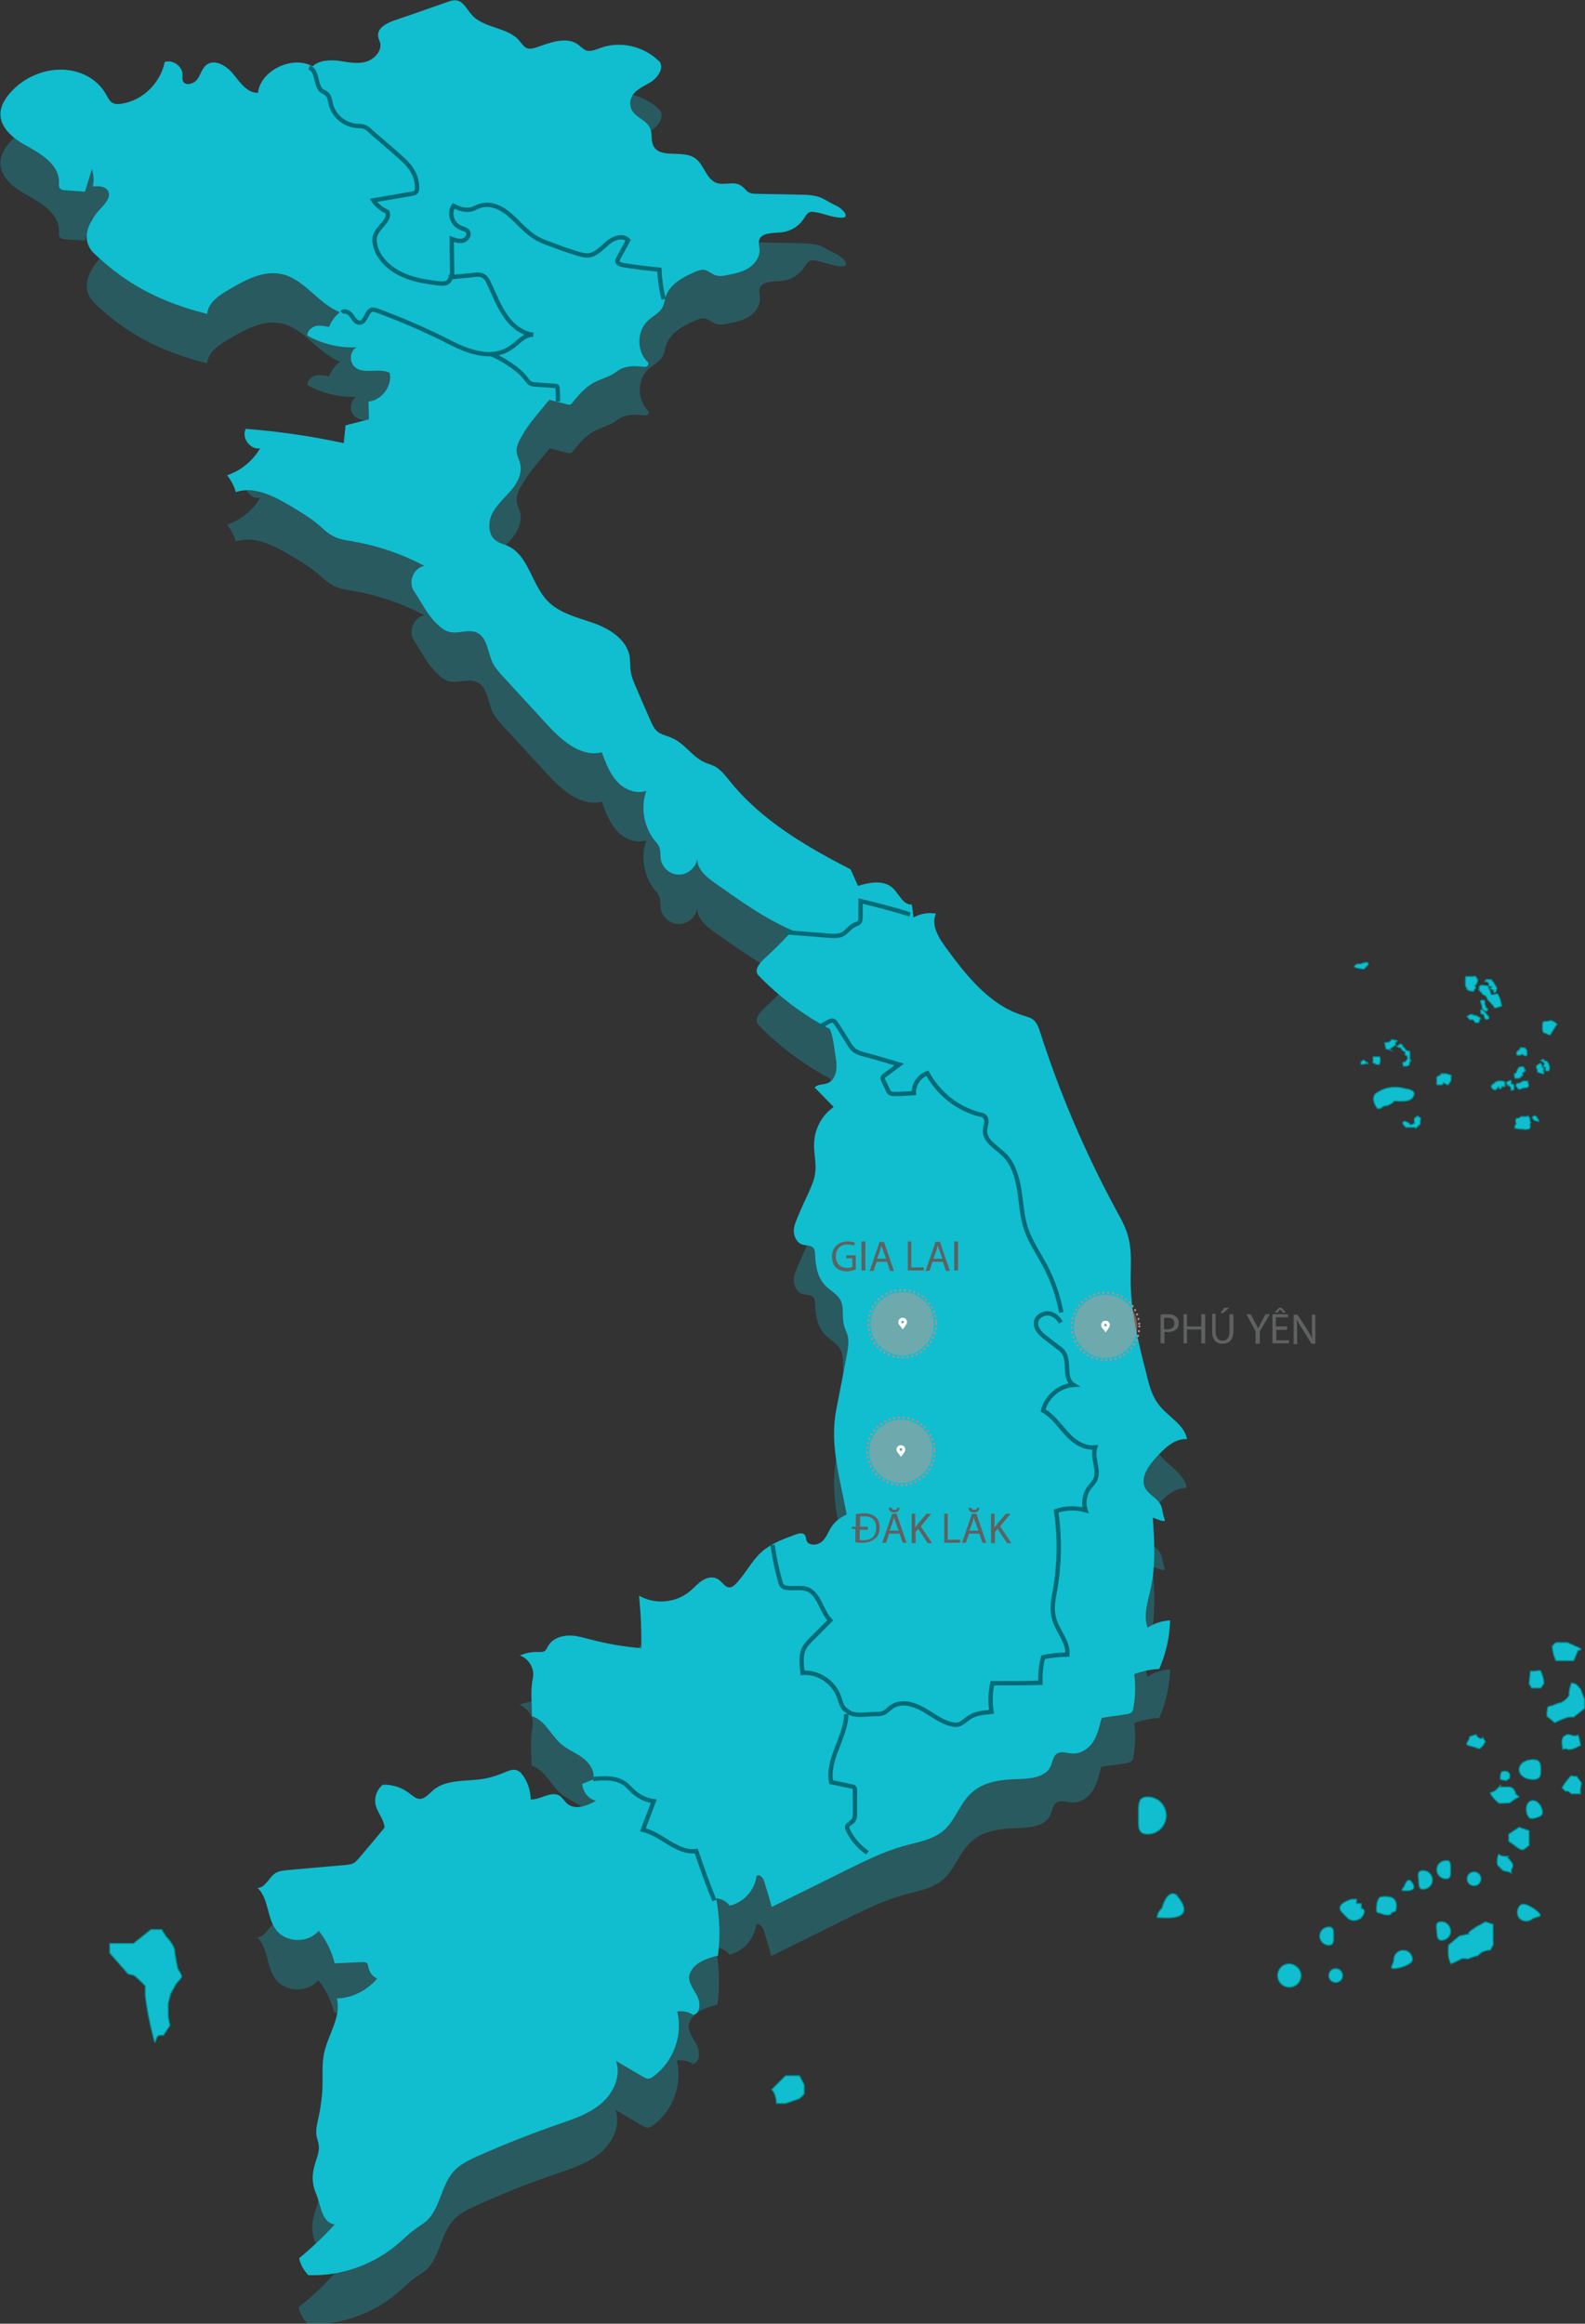 <?xml version="1.0" encoding="utf-8"?>
<!-- Generator: Adobe Illustrator 22.0.1, SVG Export Plug-In . SVG Version: 6.00 Build 0)  -->
<svg version="1.1" id="Layer_1" xmlns="http://www.w3.org/2000/svg" xmlns:xlink="http://www.w3.org/1999/xlink" x="0px" y="0px"
	 viewBox="0 0 365.6 535.9" style="enable-background:new 0 0 365.6 535.9;" xml:space="preserve">
<rect x="0" y="0" width="365.6" height="535.9" fill="#333333" stroke="none"/>
<style type="text/css">
	.st0{opacity:0.28;}
	.st1{clip-path:url(#SVGID_2_);}
	.st2{clip-path:url(#SVGID_4_);fill:#10BECF;}
	.st3{fill:#10BECF;}
	.st4{fill:none;stroke:#006A76;stroke-miterlimit:10;}
	.st5{fill:none;stroke:#008D8D;stroke-width:0.25;stroke-miterlimit:10;}
	.st6{opacity:0.5;}
	.st7{clip-path:url(#SVGID_6_);}
	.st8{clip-path:url(#SVGID_8_);fill:#CA938B;}
	
		.st9{fill:none;stroke:#C68888;stroke-width:0.516;stroke-linecap:round;stroke-linejoin:round;stroke-miterlimit:10;stroke-dasharray:0,1.099;}
	.st10{fill:#FFFFFF;}
	.st11{clip-path:url(#SVGID_10_);}
	.st12{clip-path:url(#SVGID_12_);fill:#CA938B;}
	.st13{fill:#5F6161;}
	.st14{clip-path:url(#SVGID_14_);}
	.st15{clip-path:url(#SVGID_16_);fill:#CA938B;}
</style>
<g>
	<g class="st0">
		<g>
			<defs>
				<rect id="SVGID_1_" x="0.1" y="11.2" width="273.5" height="524.7"/>
			</defs>
			<clipPath id="SVGID_2_">
				<use xlink:href="#SVGID_1_"  style="overflow:visible;"/>
			</clipPath>
			<g class="st1">
				<defs>
					<rect id="SVGID_3_" x="0.1" y="11.2" width="273.5" height="524.7"/>
				</defs>
				<clipPath id="SVGID_4_">
					<use xlink:href="#SVGID_3_"  style="overflow:visible;"/>
				</clipPath>
				<path class="st2" d="M126.8,103.4l4.3,1.1c0.2,0,0.3,0.1,0.5,0c0.2,0,0.4-0.2,0.5-0.4c1.4-1.7,2.8-3.4,4.7-4.5
					c1.5-0.9,3.3-1.3,4.8-2.2c0.6-0.4,1.2-0.9,1.9-1.2c1.6-0.7,3.4-0.6,5.2-0.4c0.6,0.1,1.1-0.4,0.9-1c-2.7-2.5-2.7-7.2,0-9.7
					c1.1-1,2.6-1.7,3.3-3c0.4-0.8,0.5-1.8,0.8-2.6c1-2.8,3.8-4.3,6.5-5.5c0.7-0.3,1.4-0.6,2.1-0.6c1.1,0.1,1.9,1,2.9,1.3
					c0.9,0.3,1.9,0.1,2.8-0.1c1.7-0.3,3.4-0.7,4.8-1.6c1.4-0.9,2.6-2.5,2.5-4.2c0-0.7-0.3-1.5-0.1-2.2c0.5-1.8,3.1-1.6,5-1.8
					c2.2-0.2,4.2-1.4,5.4-3.3c0.3-0.5,0.6-1,1.1-1.3c0.4-0.2,0.8-0.2,1.3-0.1c2.1,0.3,4.1,1.3,6.2,1.3c2.1,0.1,0.4-2.1-1.5-2.9
					c-1.1-0.5-2.1-1.2-3.2-1.7c-1.5-0.6-3.2-0.7-4.8-0.7l-9.8-0.2c-0.8,0-1.5,0-2.2-0.4c-0.6-0.4-1-1.1-1.7-1.5
					c-1.6-1.1-3.8,0-5.6-0.6c-2.5-0.9-2.9-4.4-5.1-5.8c-2.9-1.9-8,0.3-9.5-2.8c-0.6-1.2-0.2-2.7-0.7-3.9c-0.7-1.9-3.2-2.5-4.2-4.2
					c-0.5-0.9-0.6-2-0.2-2.9c0.7-1.8,2.7-2.6,4.4-3.6c1.6-1,3.2-3.1,2.2-4.7c-3.5-3.6-9.1-5-13.8-3.2c-1.1,0.4-2.3,0.9-3.3,0.5
					c-0.6-0.3-1.1-0.8-1.6-1.2c-2.8-2.1-6.7-0.5-10,0.6c-0.6,0.2-1.2,0.3-1.7,0.2c-0.9-0.2-1.4-1.1-2-1.8c-2.7-3.2-8.2-2.8-10.9-6
					c-1.1-1.2-1.9-3.1-3.5-3.3c-0.7-0.1-1.5,0.1-2.2,0.4c-4.1,1.5-8.3,2.9-12.4,4.4c-1.6,0.6-3.5,1.6-3.5,3.3c0,0.6,0.3,1.2,0.5,1.8
					c0.4,2-1.5,3.9-3.5,4.4c-2,0.5-4.1,0-6.2-0.3c-2.1-0.2-4.4-0.1-5.9,1.3c-4.6-2.6-12,0.9-12.6,6.1c-2.4,0.1-4.1-2.3-5.6-4.2
					c-1.5-1.9-4.2-3.7-6.2-2.3c-1.1,0.8-1.4,2.3-2.2,3.4c-0.8,1.1-2.8,1.6-3.3,0.4c-0.2-0.5-0.1-1-0.1-1.6c-0.1-1.9-2.3-3.4-4.1-2.8
					c-1,4.8-5,8.8-9.8,9.6c-0.7,0.1-1.4,0.2-2.1-0.1c-0.9-0.4-1.3-1.5-1.8-2.3c-1.3-2.2-3.5-3.9-5.9-4.7C12.7,26.1,6,28.4,2.1,33
					c-1,1.2-1.9,2.7-2,4.3c-0.2,3.7,3.4,6.3,6.7,8c3.2,1.8,6.9,4.3,6.8,8c0,0.5-0.1,1,0.2,1.4c0.3,0.4,0.9,0.5,1.4,0.5
					c1.5,0.1,3,0.2,4.4,0.3l1.6-5.2c0.4,1.3,0.5,2.7,0.2,4c1.3-0.1,2.8-0.1,3.5,1c0.8,1.3-0.5,2.8-1.5,3.9c-2.3,2.4-4.4,6-2.9,8.9
					c0.4,0.9,1.1,1.6,1.8,2.3c3.2,3,6.7,5.6,10.5,7.7c4.7,2.6,9.8,4.4,15,5.7c0.2-2.6,2.7-4.3,5-5.6c3.7-2.2,7.9-4.5,12.1-3.6
					c5.3,1.1,8.4,6.8,13.5,8.8c-1.1,0.9-2,2.1-2.5,3.4c-1-0.2-2.1-0.4-3.1-0.2c-1,0.3-2,1.2-1.9,2.2c3.4,1.9,7.4,2.9,11.3,2.7
					c-1.5,0.9-1.7,3.3-0.4,4.5c2,1.9,5.6,0.1,8.1,1.4c0.6,3-1.8,6.3-4.9,6.6c0,1.4,0.1,2.7,0.1,4.1l-5.4,1.4
					c-0.1,1.4-0.3,2.7-0.4,4.1c-7.4-1.6-15-2.7-22.6-3.3c-1.1,2,1,4.9,3.3,4.5c-1.7,2.9-4.5,5.2-7.6,6.2c0.9,1.2,1.6,2.5,2,3.9
					c4.3-1.5,8.9,1,12.8,3.3c2.3,1.4,4.7,2.8,6.7,4.6c0.9,0.8,1.7,1.6,2.7,2.1c1.5,0.9,3.3,1.1,5,1.4c5.7,1,11.2,2.9,16.3,5.6
					c-2.4,0.4-3.8,3.6-2.5,5.7c1.8,2.6,3,5.4,5.3,7.6c0.8,0.8,1.7,1.6,2.8,1.9c2.1,0.6,4.5-0.7,6.5,0.2c2.4,1.1,2.5,4.5,3.6,6.9
					c0.6,1.2,1.5,2.2,2.4,3.2c3.4,3.7,6.8,7.4,10.2,11.1c3.4,3.7,7.8,7.6,12.6,6.4c0.9,2.4,1.8,4.8,3.5,6.7c1.7,1.9,4.4,3,6.8,2.2
					c-1.4,3.7-0.6,8.2,1.8,11.3c0.4,0.5,0.9,1,1.2,1.7c0.3,0.9,0.2,1.8,0.3,2.7c0.3,2,2.2,3.7,4.3,3.6c2,0,3.9-1.7,4.2-3.8
					c-0.3,2.3,1.8,4.2,3.8,5.6c5.8,4.1,11.6,8.3,18.1,11.1c-2.1,2.3-4.3,4.5-6.6,6.6c-1.1,1-2.3,2.6-1.3,3.7
					c4.8,5,10.4,9.2,16.5,12.4c0.9,2.1,1,4.5,1.4,6.8c0.4,2.2,0.1,4.9-1.9,5.7c-1,0.4-2.3,0.2-3,1c1.5,1.5,2.9,3,4.4,4.5
					c-2.6,1.8-4.3,4.8-4.5,8c-0.2,2.5,0.6,4.9,0.2,7.4c-0.2,1.5-0.9,3-1.5,4.4c-0.8,1.7-1.6,3.4-2.3,5.1c-0.5,1.2-1.1,2.4-1.1,3.7
					c0,1.3,0.7,2.7,1.9,3.1c0.9,0.3,2.1,0.1,2.7,0.9c0.2,0.4,0.3,0.8,0.3,1.3c0.1,2.6,0.5,5.3,2.3,7.2c1.1,1.2,2.8,2,3.6,3.5
					c0.8,1.6,0.3,3.6,0.7,5.4c0.2,1.1,0.8,2,1,3.1c0.2,1.2,0,2.5-0.2,3.7c-0.8,4.3-1.7,8.7-2.5,13c-1.6,8.1,0.9,16,2.4,24.2
					c-1.4,0.6-2.7,1.6-3.5,2.8c-0.8,1.2-1.2,2.6-2.3,3.5c-1.1,0.9-3.1,0.9-3.5-0.4c-0.1-0.4-0.1-0.8-0.3-1.1
					c-0.4-0.7-1.4-0.5-2.2-0.2c-2.7,1-5.5,2-7.7,3.9c-2.4,2.1-3.8,5.1-6,7.4c-0.4,0.4-0.9,0.9-1.5,0.9c-1.1,0-1.7-1.3-2.7-1.9
					c-1.1-0.7-2.5-0.4-3.6,0.3c-1.1,0.7-1.9,1.7-2.9,2.5c-3.2,2.7-8.1,3.1-11.7,1c0.4,4,0.6,8,0.5,12.1c-3.9-0.3-7.9-1-11.7-2
					c-1.7-0.4-3.4-1-5.2-0.9c-1.8,0.1-3.6,0.8-4.5,2.3c-0.3,0.5-0.5,1-0.9,1.3c-0.4,0.2-0.9,0.2-1.4,0.2c-1.5-0.1-3,0.2-4.4,0.8
					c2.1,0.7,3.5,3.1,3,5.3c-0.6,2.9-0.2,5.8-0.2,8.7c3,0.9,4.4,4.4,6.7,6.4c1.5,1.3,3.4,2,5,3.2c1.6,1.2,2.9,3.1,2.4,5
					c-0.8,0.3-1.7,0.7-2.5,1c0.1,1.8,1.4,3.5,3.2,3.9c-2,1.1-4.6,2.2-6.5,0.8c-0.8-0.6-1.2-1.5-2-2c-2-1.1-4.3,1-6.6,0.9
					c0-2-0.7-4.1-1.9-5.7c-0.3-0.4-0.7-0.8-1.2-1c-1-0.4-2,0.1-3,0.5c-1.9,0.8-3.9,1.4-5.9,1.6c-3.6,0.4-7.6,0.1-10.4,2.4
					c-1.1,0.9-2.2,2.4-3.6,2c-0.6-0.1-1.1-0.6-1.7-1c-1.8-1.5-4.1-2.3-6.4-2.2c-1.4,1.1-2.1,3.1-1.6,4.9c0.5,1.7,1.9,3.2,2,5
					c-1.9,2.3-3.8,4.6-5.7,6.8c-0.4,0.5-0.9,1.1-1.5,1.4c-0.5,0.3-1.1,0.3-1.7,0.4l-13.6,1.2c-0.9,0.1-1.9,0.2-2.7,0.7
					c-1.5,1-2.3,3.4-4.1,3.4c2.6,2.4,2.1,6.8,4.3,9.7c2.3,3,7.4,3.1,9.8,0.2c1.8,2.2,3,4.7,3.7,7.5c2.1-0.1,4.3-0.2,6.4-0.3
					c0.3,0,0.7,0,1,0.2c0.3,0.3,0.3,0.7,0.4,1.1c0.2,1.1,1,2.1,2,2.5c-2.3,2.7-5.7,4.5-9.3,4.6c1.1,4.4-2.2,8.5-3,12.9
					c-0.4,2.1-0.3,4.2-0.3,6.4c0,2.9-0.4,5.7-1,8.5c-0.3,1.3-0.6,2.6-0.4,3.8c0.1,0.7,0.4,1.4,0.5,2.1c0.3,1.8-0.7,3.6-1.1,5.4
					c-0.5,2-0.3,4.1,0.5,5.9c1.2,2.8,1.3,6.7,4.3,7.1c-2.5,2.8-5.3,5.4-8.2,7.7c0.3,1.5,1.1,2.8,2.1,3.9c7.5,0.3,15.2-2.4,20.9-7.4
					c1.2-1,2.2-2.1,3.5-3c0.9-0.7,1.9-1.3,2.8-2c3.3-3,3.4-8.3,6.4-11.6c1.5-1.6,3.6-2.6,5.6-3.5c6-2.7,12.2-5.2,18.5-7.3
					c3.5-1.2,7.1-2.4,9.9-4.8c2.8-2.4,4.6-6.3,3.4-9.8l6.1,3.6c0.4,0.2,0.9,0.5,1.3,0.5c0.5,0,0.9-0.3,1.3-0.6
					c4.5-3.3,6.8-9.5,5.4-14.9c1.3-0.2,2.7,0.1,3.7,0.8c1.8-0.4,1.7-3,0.8-4.6c-0.9-1.6-2.2-3.3-1.6-4.9c1-2.6,3.8-3.5,6.5-4.2
					c0.6-4.4,0.4-8.8-0.4-13.2c1.2,0.1,2.4,0.7,3.1,1.7c3.2-0.7,5.8-3.6,6.2-6.8c0.6-0.7,1.6,0.4,1.8,1.3c0.6,1.9,1.2,3.9,1.7,5.8
					c6.1-3,12.2-6,18.2-9c3.9-1.9,7.8-3.8,12-5c3.2-0.9,6.7-1.4,9.3-3.5c2.9-2.4,3.9-6.6,6.8-9c2.8-2.5,6.9-2.9,10.6-3
					c2.9-0.1,6.4-0.4,7.5-3.1c0.4-0.9,0.5-2.1,1.3-2.7c1.1-0.8,2.5-0.1,3.8-0.1c1.9,0.1,3.7-1.2,4.7-2.8c1-1.6,1.4-3.5,1.9-5.4
					c2.1-0.4,3.8-0.5,5.9-0.9c0.4-0.1,0.9-0.2,1.2-0.5c0.2-0.2,0.3-0.5,0.3-0.8c0.5-2.6,0.6-5.3,0.2-7.9c1.9-0.7,3.8-1.1,5.8-1.2
					c1.5-3.5,2.4-7.3,2.5-11.2c-1.9,0.1-3.7,0.7-5.2,1.7c-1-2.8,0-5.9,0.7-8.9c1.2-5.4,0.9-11,0.5-16.5c1.7,0.6,3.1,1.3,2.7,0.3
					c-0.4-1-0.4-2.1-0.8-3.1c-0.8-1.7-2.9-2.5-3.7-4.1c-1.1-2.4,0.8-5,2.5-6.9c2-2.2,4.3-4.5,7.2-4.3c-0.6-3.5-4.7-5.3-6.7-8.2
					c-1.5-2-2.1-4.5-2.7-7c-1.8-7-3.6-14.2-3.6-21.5c0-3.2,0.3-6.5-0.5-9.7c-0.6-2.5-1.9-4.7-3.1-6.9c-7-13-12.8-26.6-17.3-40.6
					c-0.3-1-0.7-2-1.4-2.7c-0.7-0.6-1.6-0.8-2.5-1.1c-7.8-2.4-13.2-9.3-18-15.9c-1.6-2.2-3.3-5.1-2.1-7.6c-1.8-0.3-3.6,0-5.2,0.9
					c-0.1-1-0.2-2-0.4-3c-2.1,0.1-2.9-2.5-4.5-3.9c-2.1-1.8-5.2-1.2-7.9-0.4c-0.6-1.3-1.1-2.5-1.7-3.8
					c-10.3-5.3-20.6-11.3-27.9-20.4c-0.9-1.1-1.8-2.3-3-3.1c-0.9-0.6-2-0.8-3-1.3c-2.7-1.3-4.4-4.2-7.1-5.4
					c-1.2-0.6-2.7-0.8-3.7-1.7c-0.7-0.6-1.1-1.6-1.5-2.5c-1.1-2.5-2.2-5-3.3-7.6c-0.5-1.1-1-2.3-1.2-3.6c-0.2-1.2-0.1-2.5-0.3-3.7
					c-0.8-3.8-4.6-6.2-8.3-7.5c-3.7-1.3-7.7-2.2-10.5-5c-3.8-3.8-4.4-10.6-9.3-12.8c-0.9-0.4-1.9-0.6-2.7-1.2
					c-1.8-1.3-1.9-4.2-0.9-6.2c1-2,2.8-3.6,4.3-5.3c1.5-1.7,2.7-4,2.2-6.2c-0.2-0.9-0.7-1.7-0.8-2.6c-0.2-1.4,0.5-2.7,1.2-3.9
					C122.1,108.8,124.4,106.4,126.8,103.4"/>
			</g>
		</g>
	</g>
	<path class="st3" d="M126.7,92.2c1.4,0.4,2.9,0.7,4.3,1.1c0.2,0,0.3,0.1,0.5,0c0.2,0,0.4-0.2,0.5-0.4c1.4-1.7,2.8-3.4,4.7-4.5
		c1.5-0.9,3.3-1.3,4.8-2.2c0.6-0.4,1.2-0.9,1.9-1.2c1.6-0.7,3.4-0.6,5.2-0.4c0.6,0.1,1.1-0.4,0.9-1c-2.7-2.5-2.7-7.2,0-9.7
		c1.1-1,2.6-1.7,3.3-3c0.4-0.8,0.5-1.7,0.8-2.6c1-2.8,3.8-4.3,6.5-5.5c0.7-0.3,1.4-0.6,2.1-0.6c1.1,0.1,1.9,1,2.9,1.3
		c0.9,0.3,1.9,0.1,2.8-0.1c1.7-0.3,3.4-0.7,4.8-1.6c1.4-0.9,2.6-2.5,2.5-4.2c0-0.7-0.3-1.5-0.1-2.2c0.5-1.8,3.1-1.6,5-1.8
		c2.2-0.2,4.2-1.4,5.4-3.3c0.3-0.5,0.6-1,1.1-1.3c0.4-0.2,0.8-0.2,1.3-0.1c2.1,0.3,4.1,1.3,6.2,1.3c2.1,0.1,0.4-2.1-1.5-2.9
		c-1.1-0.5-2.1-1.2-3.2-1.7c-1.5-0.6-3.2-0.7-4.8-0.7c-3.3-0.1-6.5-0.1-9.8-0.2c-0.8,0-1.5,0-2.2-0.4c-0.6-0.4-1-1.1-1.7-1.5
		c-1.6-1.1-3.8,0-5.6-0.6c-2.5-0.9-2.9-4.4-5.1-5.8c-2.9-1.9-8,0.3-9.5-2.8c-0.6-1.2-0.2-2.7-0.7-3.9c-0.7-1.9-3.2-2.5-4.2-4.2
		c-0.5-0.9-0.6-2-0.2-2.9c0.7-1.8,2.7-2.6,4.4-3.6c1.6-1,3.2-3.1,2.2-4.7c-3.5-3.6-9.1-5-13.8-3.2c-1.1,0.4-2.3,0.9-3.3,0.5
		c-0.6-0.3-1.1-0.8-1.6-1.2c-2.8-2.2-6.7-0.5-10,0.6c-0.6,0.2-1.2,0.3-1.7,0.2c-0.9-0.2-1.4-1.1-2-1.8c-2.7-3.2-8.2-2.8-11-6
		c-1.1-1.2-1.9-3.1-3.5-3.3c-0.7-0.1-1.5,0.1-2.2,0.4C99,1.9,94.9,3.4,90.7,4.8c-1.6,0.6-3.5,1.6-3.5,3.3c0,0.6,0.3,1.2,0.5,1.8
		c0.4,2-1.5,3.9-3.5,4.4c-2,0.5-4.1,0-6.2-0.3c-2.1-0.2-4.4-0.1-5.9,1.3c-4.6-2.6-12,0.9-12.6,6.1c-2.4,0.1-4.1-2.3-5.6-4.2
		c-1.5-1.9-4.2-3.7-6.2-2.3c-1.1,0.8-1.4,2.3-2.2,3.4s-2.8,1.6-3.3,0.4c-0.2-0.5-0.1-1-0.1-1.6c-0.1-1.9-2.3-3.4-4.1-2.8
		c-1,4.8-5,8.8-9.8,9.6c-0.7,0.1-1.4,0.2-2.1-0.1c-0.9-0.4-1.3-1.5-1.8-2.3c-1.3-2.2-3.5-3.9-5.9-4.7c-5.7-2-12.4,0.2-16.3,4.9
		c-1,1.2-1.9,2.7-2,4.3c-0.2,3.7,3.4,6.3,6.7,8c3.2,1.8,6.9,4.3,6.8,8c0,0.5-0.1,1,0.2,1.4c0.3,0.4,0.9,0.5,1.4,0.5
		c1.5,0.1,3,0.2,4.4,0.3l1.6-5.2c0.4,1.3,0.5,2.7,0.2,4c1.3-0.1,2.8-0.1,3.5,1c0.8,1.3-0.5,2.8-1.5,3.9c-2.3,2.4-4.4,5.9-2.9,8.9
		c0.4,0.9,1.1,1.6,1.8,2.2c3.2,3,6.7,5.6,10.5,7.7c4.7,2.6,9.8,4.4,15,5.7c0.2-2.6,2.7-4.3,5-5.6c3.7-2.2,7.9-4.5,12.1-3.6
		c5.3,1.1,8.4,6.8,13.5,8.8c-1.1,0.9-2,2.1-2.5,3.4c-1-0.2-2.1-0.4-3.1-0.2c-1,0.3-2,1.2-1.9,2.2c3.4,1.9,7.4,2.9,11.3,2.7
		c-1.5,0.9-1.7,3.3-0.4,4.5c2,1.9,5.6,0.1,8.1,1.4c0.6,3-1.8,6.3-4.9,6.6c0,1.4,0.1,2.7,0.1,4.1l-5.4,1.4c-0.1,1.4-0.3,2.7-0.4,4.1
		c-7.4-1.6-15-2.7-22.6-3.3c-1.1,2,1,4.9,3.3,4.5c-1.7,2.9-4.5,5.2-7.6,6.2c0.9,1.2,1.6,2.5,2,3.9c4.3-1.5,8.9,1,12.8,3.3
		c2.3,1.4,4.7,2.8,6.7,4.6c0.9,0.8,1.7,1.6,2.7,2.1c1.5,0.9,3.3,1.1,5,1.4c5.7,1,11.2,2.9,16.3,5.6c-2.4,0.4-3.8,3.6-2.5,5.7
		c1.8,2.6,3,5.4,5.3,7.6c0.8,0.8,1.7,1.6,2.8,1.9c2.1,0.6,4.5-0.7,6.5,0.2c2.4,1.1,2.5,4.5,3.6,6.9c0.6,1.2,1.5,2.2,2.4,3.2
		c3.4,3.7,6.8,7.4,10.2,11.1c3.4,3.7,7.8,7.6,12.6,6.4c0.9,2.4,1.8,4.8,3.5,6.7c1.7,1.9,4.4,3,6.8,2.2c-1.4,3.7-0.6,8.2,1.8,11.3
		c0.4,0.5,0.9,1,1.2,1.7c0.3,0.9,0.2,1.8,0.3,2.7c0.3,2,2.2,3.7,4.3,3.6c2,0,3.9-1.7,4.2-3.8c-0.3,2.3,1.8,4.2,3.8,5.6
		c5.8,4.1,11.6,8.3,18.1,11.1c-2.1,2.3-4.3,4.5-6.6,6.6c-1.1,1-2.3,2.6-1.3,3.7c4.8,5,10.4,9.2,16.5,12.4c0.9,2.1,1,4.5,1.4,6.8
		c0.4,2.2,0.1,4.9-1.9,5.7c-1,0.4-2.3,0.2-3,1c1.5,1.5,2.9,3,4.4,4.5c-2.6,1.8-4.3,4.8-4.5,8c-0.2,2.5,0.6,4.9,0.2,7.4
		c-0.2,1.5-0.9,3-1.5,4.4c-0.8,1.7-1.6,3.4-2.3,5.1c-0.5,1.2-1.1,2.4-1.1,3.7c0,1.3,0.7,2.7,1.9,3.1c0.9,0.3,2.1,0.1,2.7,0.9
		c0.2,0.4,0.3,0.8,0.3,1.3c0.1,2.6,0.5,5.3,2.3,7.2c1.1,1.2,2.8,2,3.6,3.5c0.8,1.6,0.3,3.6,0.7,5.4c0.2,1.1,0.8,2,1,3.1
		c0.2,1.2,0,2.5-0.2,3.7c-0.8,4.3-1.7,8.7-2.5,13c-1.6,8.1,0.9,16,2.4,24.2c-1.4,0.6-2.7,1.6-3.5,2.8c-0.8,1.2-1.2,2.6-2.3,3.5
		c-1.1,0.9-3.1,0.9-3.5-0.4c-0.1-0.4-0.1-0.8-0.3-1.1c-0.4-0.7-1.4-0.5-2.2-0.2c-2.7,1-5.5,2-7.7,3.9c-2.4,2.1-3.8,5.1-6,7.4
		c-0.4,0.4-0.9,0.9-1.5,0.9c-1.1,0-1.7-1.3-2.7-1.9c-1.1-0.7-2.5-0.4-3.6,0.3c-1.1,0.7-1.9,1.7-2.9,2.5c-3.2,2.7-8.1,3.1-11.7,1
		c0.4,4,0.6,8,0.5,12.1c-3.9-0.3-7.9-1-11.7-2c-1.7-0.4-3.4-1-5.2-0.9c-1.8,0.1-3.6,0.8-4.5,2.3c-0.3,0.5-0.5,1-0.9,1.3
		c-0.4,0.2-0.9,0.2-1.3,0.2c-1.5-0.1-3,0.2-4.4,0.8c2.1,0.7,3.5,3.1,3,5.3c-0.6,2.9-0.2,5.8-0.2,8.7c3,0.9,4.4,4.4,6.7,6.4
		c1.5,1.3,3.4,2,5,3.2c1.6,1.2,2.9,3.1,2.4,5l-2.5,1c0.1,1.8,1.4,3.5,3.2,3.9c-2,1.1-4.6,2.2-6.5,0.8c-0.8-0.6-1.2-1.5-2-2
		c-2-1.1-4.3,1-6.6,0.9c0-2-0.7-4.1-1.9-5.7c-0.3-0.4-0.7-0.8-1.2-1c-1-0.4-2,0.1-3,0.5c-1.9,0.8-3.9,1.4-5.9,1.6
		c-3.6,0.4-7.6,0.1-10.4,2.4c-1.1,0.9-2.2,2.4-3.6,2c-0.6-0.1-1.1-0.6-1.7-1c-1.8-1.5-4.1-2.3-6.4-2.2c-1.4,1.1-2.1,3.1-1.6,4.9
		c0.5,1.7,1.9,3.2,2,5c-1.9,2.3-3.8,4.6-5.7,6.8c-0.4,0.5-0.9,1.1-1.5,1.4c-0.5,0.3-1.1,0.3-1.7,0.4l-13.6,1.2
		c-0.9,0.1-1.9,0.2-2.7,0.7c-1.5,1-2.3,3.4-4.1,3.4c2.6,2.4,2.1,6.8,4.3,9.7c2.3,3,7.4,3.1,9.8,0.2c1.8,2.2,3,4.7,3.7,7.5
		c2.1-0.1,4.3-0.2,6.4-0.3c0.3,0,0.7,0,1,0.2c0.3,0.3,0.3,0.7,0.4,1.1c0.2,1.1,1,2.1,2,2.5c-2.3,2.7-5.7,4.5-9.3,4.6
		c1.1,4.4-2.2,8.5-3,12.9c-0.4,2.1-0.3,4.2-0.3,6.4c0,2.9-0.4,5.7-1,8.5c-0.3,1.3-0.6,2.6-0.4,3.8c0.1,0.7,0.4,1.4,0.5,2.1
		c0.3,1.8-0.7,3.6-1.1,5.4c-0.5,2-0.3,4.1,0.5,5.9c1.2,2.9,1.3,6.7,4.3,7.1c-2.5,2.8-5.3,5.4-8.2,7.8c0.3,1.5,1.1,2.8,2.1,3.9
		c7.5,0.3,15.2-2.4,20.9-7.4c1.2-1,2.2-2.1,3.5-3c0.9-0.7,1.9-1.3,2.8-2c3.3-3,3.4-8.3,6.4-11.6c1.5-1.6,3.6-2.6,5.6-3.5
		c6.1-2.7,12.2-5.1,18.5-7.3c3.5-1.2,7.1-2.4,9.9-4.8c2.8-2.4,4.6-6.3,3.4-9.8l6.1,3.6c0.4,0.2,0.9,0.5,1.3,0.5
		c0.5,0,0.9-0.3,1.3-0.6c4.5-3.3,6.8-9.5,5.4-14.9c1.3-0.2,2.7,0.1,3.7,0.8c1.8-0.4,1.7-3,0.8-4.6s-2.2-3.3-1.6-4.9
		c1-2.6,3.8-3.5,6.5-4.2c0.6-4.4,0.4-8.8-0.4-13.2c1.2,0.1,2.4,0.7,3.1,1.7c3.2-0.7,5.8-3.6,6.2-6.8c0.6-0.7,1.6,0.4,1.8,1.3
		c0.6,1.9,1.2,3.9,1.7,5.8c6.1-3,12.2-6,18.2-9c3.9-1.9,7.8-3.8,12-5c3.2-0.9,6.7-1.4,9.3-3.5c2.9-2.4,3.9-6.6,6.8-9
		c2.8-2.5,6.9-2.9,10.6-3c2.9-0.1,6.4-0.4,7.5-3.1c0.4-0.9,0.5-2.1,1.3-2.7c1.1-0.8,2.5-0.1,3.8-0.1c1.9,0.1,3.7-1.2,4.7-2.8
		c1-1.6,1.4-3.5,1.9-5.4c2.1-0.4,3.8-0.5,5.9-0.9c0.4-0.1,0.9-0.2,1.1-0.5c0.2-0.2,0.3-0.5,0.3-0.8c0.5-2.6,0.6-5.3,0.2-7.9
		c1.9-0.7,3.8-1.1,5.8-1.2c1.5-3.5,2.4-7.3,2.5-11.2c-1.9,0.1-3.7,0.7-5.2,1.7c-1-2.8,0-5.9,0.7-8.9c1.2-5.4,0.9-11,0.5-16.5
		c1.7,0.6,3.1,1.3,2.7,0.3c-0.4-1-0.4-2.1-0.8-3.1c-0.8-1.7-2.9-2.5-3.7-4.1c-1.1-2.4,0.8-5,2.5-6.9c2-2.2,4.3-4.5,7.2-4.3
		c-0.6-3.5-4.7-5.3-6.7-8.2c-1.5-2-2.1-4.5-2.7-7c-1.8-7-3.6-14.2-3.6-21.5c0-3.2,0.3-6.5-0.5-9.7c-0.6-2.5-1.9-4.7-3.1-6.9
		c-7-13-12.8-26.6-17.3-40.6c-0.3-1-0.7-2-1.4-2.7c-0.7-0.6-1.6-0.8-2.5-1.1c-7.8-2.4-13.2-9.3-18-15.9c-1.6-2.2-3.3-5.1-2.1-7.6
		c-1.8-0.3-3.6,0-5.2,0.9c-0.1-1-0.2-2-0.4-3c-2.1,0.1-2.9-2.5-4.5-3.9c-2.1-1.8-5.2-1.2-7.9-0.4c-0.6-1.3-1.1-2.5-1.7-3.8
		c-10.3-5.3-20.6-11.3-27.9-20.4c-0.9-1.1-1.8-2.3-3-3.1c-0.9-0.6-2-0.8-3-1.3c-2.7-1.3-4.4-4.2-7.1-5.4c-1.2-0.6-2.7-0.8-3.7-1.7
		c-0.7-0.7-1.1-1.6-1.5-2.5c-1.1-2.5-2.2-5-3.3-7.6c-0.5-1.1-1-2.3-1.2-3.6c-0.2-1.2-0.1-2.5-0.3-3.7c-0.8-3.8-4.6-6.2-8.3-7.5
		c-3.7-1.3-7.7-2.2-10.5-5c-3.8-3.8-4.4-10.6-9.3-12.8c-0.9-0.4-1.9-0.6-2.7-1.2c-1.8-1.3-1.9-4.2-0.9-6.2c1-2,2.8-3.6,4.3-5.3
		c1.5-1.7,2.7-4,2.2-6.2c-0.2-0.9-0.7-1.7-0.8-2.6c-0.2-1.4,0.5-2.7,1.2-3.9C122,97.6,124.3,95.2,126.7,92.2"/>
	<path class="st4" d="M136.8,410.3c2.5-0.3,5.3-0.4,7.4,1.1c0.7,0.5,1.3,1.3,2,1.9c1.3,1.1,2.9,1.9,4.6,2.1
		c-0.8,2.2-1.7,4.4-2.5,6.6c4.4,1,7.8,5.5,12.3,4.9c1.3,3.8,2.6,7.6,4.2,11.4"/>
	<path class="st4" d="M178.2,356.3c0.4,2.9,1,5.7,1.8,8.5c0.1,0.4,0.2,0.8,0.5,1c0.3,0.3,0.7,0.4,1.1,0.4c1.5,0.2,3.1-0.2,4.6,0.3
		c2.8,1.1,3.2,5,5.3,7.2c-1.4,1.4-2.9,2.9-4.3,4.3c-0.6,0.6-1.2,1.2-1.6,1.9c-1,1.7-0.7,3.9-0.5,5.9c3.6-0.3,7.2,2.1,8.4,5.5
		c0.4,1.1,0.6,2.3,1.5,3c1.1,0.7,1,0.9,2.3,1.1c1.4,0.2,3.2-0.1,4.6-0.1c0.7,0,1.4,0,2-0.3c0.6-0.3,1.1-0.9,1.7-1.3
		c2-1.5,4.9-0.8,7.1,0.4c2.2,1.2,4.2,2.9,6.6,3.5c0.8,0.2,1.6,0.3,2.3-0.1c0.6-0.3,1.1-0.8,1.7-1.2c1.5-1.2,3.5-1.3,5.4-1.5
		c-0.3-2.2-0.3-4.4,0.2-6.6c3.7,0,7.4,0,11.1-0.1c-0.1-2,0.1-4,0.6-5.9c1.8-0.4,3.7-0.6,5.6-0.6c0.3-3-2.4-5.5-3.1-8.5
		c-0.6-2.2-0.1-4.4,0.3-6.6c1-5.9,1.1-12,0.2-18c2.2-0.8,4.6-0.8,6.8-0.2c-0.6-1.8-0.2-3.9,1-5.4c0.4-0.5,0.8-0.9,1.1-1.4
		c1.3-2.2-0.7-5.2,0.1-7.7c-2.5,0.3-4.9-1.3-6.6-3.2c-1.7-1.9-3.2-4.1-5.4-5.3c0.8-3.2,3.7-5.7,7-5.9c-2.3-1.4-0.8-5.1-2.2-7.4
		c-0.4-0.6-0.9-1-1.5-1.4c-0.9-0.7-1.7-1.3-2.6-2c-1.2-0.9-2.6-2.2-2.3-3.8c0.2-1.2,1.6-2,2.8-1.9c1.2,0.1,2.3,1,2.9,2.1"/>
	<path class="st4" d="M244.8,302.7c-0.7-3.8-2-7.5-3.8-10.9c-1.5-2.8-3.3-5.4-4.3-8.3c-1-2.9-1.1-6-1.6-9.1c-0.5-3-1.4-6.2-3.7-8.3
		c-1.7-1.6-4.3-3-4.2-5.4c0.1-1.1,0.7-2.3,0-3.1c-0.3-0.4-0.8-0.5-1.3-0.6c-5.1-1.3-9.5-4.9-12-9.5c-1.9,0.7-3.2,2.6-3.1,4.6
		c-1.5,0.1-2.9,0.2-4.4,0.2c-0.4,0-0.8,0-1.1-0.2c-0.3-0.2-0.4-0.5-0.5-0.7c-0.3-0.7-0.7-1.4-1-2.1c-0.1-0.2-0.2-0.5-0.2-0.7
		c0-0.3,0.3-0.5,0.6-0.7c1.1-0.8,2.1-1.6,3.2-2.4c-2.7-0.8-5.3-1.6-8-2.3c-0.7-0.2-1.4-0.4-2.1-0.8c-0.8-0.5-1.3-1.4-1.8-2.2
		c-0.9-1.4-1.7-2.8-2.6-4.1c-0.2-0.3-0.4-0.6-0.7-0.7c-0.4-0.1-0.8,0.1-1.2,0.3c-0.7,0.4-1.3,0.8-2,1.1"/>
	<path class="st4" d="M181.3,215c3.3,0.3,6.7,0.5,10,0.8c1,0.1,2.1,0.1,3-0.3c1.1-0.6,1.8-1.8,3-2.3c0.3-0.1,0.7-0.2,0.9-0.5
		c0.3-0.3,0.3-0.8,0.3-1.2c0-1.2,0-2.5,0-3.7c3.8,0.9,7.6,1.9,11.4,3.1"/>
	<path class="st4" d="M153.1,69c-0.6-2.2-0.9-4.5-1-6.8c-2.9-0.3-5.7-0.6-8.5-1.1c-0.5-0.1-1.1-0.3-1.2-0.8c0-0.2,0.1-0.5,0.2-0.7
		l2.3-4.2c-1.2-1.3-3.4-0.5-4.7,0.6c-1.3,1.1-2.6,2.6-4.3,2.9c-1,0.1-2-0.2-3-0.5c-1.5-0.5-3.1-1-4.6-1.6c-1.9-0.7-3.9-1.3-5.5-2.5
		c-2-1.4-3.5-3.3-5.4-4.9c-1.9-1.6-4.4-2.7-6.7-1.9c-0.7,0.2-1.3,0.6-2,0.8c-1.4,0.3-2.8-0.2-4.1-0.8c-1.1,1.7-0.3,4.2,1.6,5
		c0.6,0.3,1.4,0.4,1.7,0.9c0.5,0.8-0.2,1.8-1.1,2.1c-0.9,0.2-1.8-0.1-2.6-0.4c0,2.9,0.1,5.9,0.1,8.8c1.7-0.2,3.4-0.3,5.1-0.5
		c0.6-0.1,1.3-0.1,1.8,0.1c0.8,0.3,1.3,1.1,1.6,1.9c1.2,2.4,2.1,5,3.7,7.3c1.5,2.3,3.8,4.2,6.5,4.5c-2.1-0.1-3.5,1.9-5.2,3
		c-2.3,1.6-5.3,1.8-8,1.1c-2.7-0.6-5.2-1.9-7.7-3.2c-4.9-2.4-10-4.6-15.2-6.5c-0.3-0.1-0.6-0.2-0.9-0.2c-1.5,0.1-1.5,2.9-3,3
		c-0.9,0.1-1.4-0.9-1.9-1.6s-1.6-1.4-2.2-0.7"/>
	<path class="st4" d="M128.7,92.6c0-1,0-2.1-0.1-3.1c0-0.1,0-0.3-0.1-0.4c-0.1-0.1-0.3-0.1-0.4-0.1c-1.4-0.1-2.9-0.2-4.3-0.3
		c-0.6,0-1.3-0.1-1.8-0.5c-0.3-0.3-0.5-0.7-0.8-1c-1.3-1.9-5.7-4.7-7.9-5.5"/>
	<path class="st4" d="M71.3,15.6c2.1,0.6,1.3,4.2,3,5.4c0.3,0.2,0.7,0.3,1,0.6c0.7,0.5,0.8,1.5,1,2.4c0.6,2.6,3,4.7,5.7,5
		c0.6,0.1,1.3,0,1.9,0.2c0.6,0.2,1.1,0.6,1.5,1c2,1.8,4.1,3.5,6.1,5.3c1.4,1.2,2.9,2.5,3.8,4.2c0.6,1.1,0.9,2.4,0.9,3.7
		c0,0.3,0,0.7-0.3,0.9c-0.2,0.3-0.6,0.3-1,0.4c-2.9,0.5-5.9,1-8.8,1.5c0.8,1.2,2,2.1,3.3,2.7c0.6,2.1-2.4,3.5-2.9,5.6
		c-0.2,0.6-0.1,1.3,0,1.9c0.6,2.9,2.9,5.2,5.6,6.6c2.6,1.4,5.6,1.9,8.6,2.3c0.8,0.1,1.7,0.2,2.4-0.1c0.7-0.4,1.2-1.4,0.7-2"/>
	<path class="st4" d="M195.2,395.3c-0.1,5.4-4.5,10.4-3.5,15.7l4.8,1c0.2,0,0.4,0.1,0.5,0.2c0.2,0.2,0.2,0.4,0.2,0.7
		c0,1.8,0,3.5,0,5.3c0,0.6,0,1.2-0.4,1.7c-0.4,0.5-1.3,0.8-1.4,1.4c0,0.3,0.1,0.6,0.2,0.8c1,2.1,2.6,3.9,4.5,5.2"/>
	<path class="st3" d="M25.4,448.2h5.4l4-3.2h2.5l1,1.6c1.5,1.5,2,2.8,2,3.4S41,454,41,454s1,1.5,0.9,1.9c-0.1,0.4-1.2,1.5-1.2,1.5
		l-1.3,2.3l-0.6,2.2v3.1c0,0.4,0.4,2.1,0.4,2.1l-1.5,2.3c0,0,0.4-0.1-0.9,0c-1.3,0.1-0.6,4.1-1.8-1c-1.2-5.1-1.4-7.6-1.5-8.2
		c0-0.6,0-2.2,0-2.2s-2.4-2.5-2.8-2.5s-1.2-0.3-1.2-0.3l-4.2-4.8V448.2z"/>
	<path class="st5" d="M25.4,448.2h5.4l4-3.2h2.5l1,1.6c1.5,1.5,2,2.8,2,3.4S41,454,41,454s1,1.5,0.9,1.9c-0.1,0.4-1.2,1.5-1.2,1.5
		l-1.3,2.3l-0.6,2.2v3.1c0,0.4,0.4,2.1,0.4,2.1l-1.5,2.3c0,0,0.4-0.1-0.9,0c-1.3,0.1-0.6,4.1-1.8-1c-1.2-5.1-1.4-7.6-1.5-8.2
		c0-0.6,0-2.2,0-2.2s-2.4-2.5-2.8-2.5s-1.2-0.3-1.2-0.3l-4.2-4.8V448.2z"/>
	<path class="st3" d="M317.5,245.5h0.7c0.4-1.4,0-1.8,0-1.8h-0.7h-0.8v1.4L317.5,245.5z"/>
	<path class="st5" d="M317.5,245.5h0.7c0.4-1.4,0-1.8,0-1.8h-0.7h-0.8v1.4L317.5,245.5z"/>
	<path class="st3" d="M315.4,245c-0.5-0.1-0.8-0.7-1-0.5c-0.2,0.2-0.5,0.4-0.5,0.4v0.5C314.3,245.7,315.9,245.1,315.4,245"/>
	<path class="st5" d="M315.4,245c-0.5-0.1-0.8-0.7-1-0.5c-0.2,0.2-0.5,0.4-0.5,0.4v0.5C314.3,245.7,315.9,245.1,315.4,245z"/>
	<path class="st3" d="M315.5,245.5l-0.1-0.4L315.5,245.5z"/>
	<path class="st5" d="M315.5,245.5l-0.1-0.4L315.5,245.5z"/>
	<path class="st3" d="M320.5,242l1.4-1v-0.6c0,0,0.9-0.4,0-0.5c-0.9-0.1-0.6-0.3-0.9-0.1c-0.3,0.3-0.5,0.5-0.5,0.5l-1.1,0.2
		c0.1,0.8,0.3,1.4,0.3,1.4l1.1,0.3L320.5,242z"/>
	<path class="st5" d="M320.5,242l1.4-1v-0.6c0,0,0.9-0.4,0-0.5c-0.9-0.1-0.6-0.3-0.9-0.1c-0.3,0.3-0.5,0.5-0.5,0.5l-1.1,0.2
		c0.1,0.8,0.3,1.4,0.3,1.4l1.1,0.3L320.5,242z"/>
	<path class="st3" d="M322.2,241.3l0.7-0.5c0.2,0,0.5,0.1,0.6,0.2l0.1,0.2c0,0,0,0.3,0.1,0.3s0.3,0.2,0.3,0.2l0.3,0.5l0.9,0.3v0.2
		v0.2v0.6v0.6v0.3l0.2,0v0.3c0,0-0.2,0.1-0.2,0.2c0,0.1-0.1,0.2-0.1,0.4c0,0.2,0,0.3-0.2,0.4c-0.1,0.1-0.5,0.2-0.5,0.2h-0.3h-0.4
		c0,0-0.1-0.6-0.1-0.5c0,0-0.2-0.3,0.2-0.5c0.4-0.1-0.2,0.3,0.4-0.1c0.5-0.5,0.5-0.8,0.5-0.8l-0.1-0.4l-0.2-0.2h-0.2
		c0,0-0.1-0.1-0.1-0.2c0-0.1,0-0.6,0-0.6s0-0.1-0.2-0.1c-0.2,0-0.6-0.5-0.6-0.5l-0.3-0.4l-0.3,0L322.2,241.3z"/>
	<path class="st5" d="M322.2,241.3l0.7-0.5c0.2,0,0.5,0.1,0.6,0.2l0.1,0.2c0,0,0,0.3,0.1,0.3s0.3,0.2,0.3,0.2l0.3,0.5l0.9,0.3v0.2
		v0.2v0.6v0.6v0.3l0.2,0v0.3c0,0-0.2,0.1-0.2,0.2c0,0.1-0.1,0.2-0.1,0.4c0,0.2,0,0.3-0.2,0.4c-0.1,0.1-0.5,0.2-0.5,0.2h-0.3h-0.4
		c0,0-0.1-0.6-0.1-0.5c0,0-0.2-0.3,0.2-0.5c0.4-0.1-0.2,0.3,0.4-0.1c0.5-0.5,0.5-0.8,0.5-0.8l-0.1-0.4l-0.2-0.2h-0.2
		c0,0-0.1-0.1-0.1-0.2c0-0.1,0-0.6,0-0.6s0-0.1-0.2-0.1c-0.2,0-0.6-0.5-0.6-0.5l-0.3-0.4l-0.3,0L322.2,241.3z"/>
	<path class="st3" d="M332.1,248c-0.1,0-0.7,0.4-0.7,0.4s0,0.3,0,0.5v0.6l0,0.4l0.1,0.3c0,0,0.6,0,0.8,0c0.2,0,0.5-0.1,0.5-0.1
		l0.2-0.4l0.5,0.3l0.4,0.2l0.3-0.2l0.3-0.5l0.2-0.3v-1c0,0,0.4,0-0.2-0.3c-0.6-0.2-0.9-0.3-1-0.3h-0.4h-0.7
		C332.3,248,332.1,248,332.1,248"/>
	<path class="st5" d="M332.1,248c-0.1,0-0.7,0.4-0.7,0.4s0,0.3,0,0.5v0.6l0,0.4l0.1,0.3c0,0,0.6,0,0.8,0c0.2,0,0.5-0.1,0.5-0.1
		l0.2-0.4l0.5,0.3l0.4,0.2l0.3-0.2l0.3-0.5l0.2-0.3v-1c0,0,0.4,0-0.2-0.3c-0.6-0.2-0.9-0.3-1-0.3h-0.4h-0.7
		C332.3,248,332.1,248,332.1,248z"/>
	<path class="st3" d="M324.3,251.1c0,0,3.2,0.3,1.3,2.3l-0.5,0.3l-0.6,0.2c0,0-1.4,0.1-1.6,0.1c-0.2,0-1.3-0.2-1.4,0
		c-0.1,0.2-0.5,0.5-0.5,0.5l-1,0.5c0,0-0.5,0-0.8,0.1c-0.2,0.1-0.6,0.4-0.7,0.5c-0.1,0-0.6,0.1-0.7,0.1c-0.1,0-1.7-2-0.6-3.4
		C317.3,252.3,319.8,249.8,324.3,251.1"/>
	<path class="st5" d="M324.3,251.1c0,0,3.2,0.3,1.3,2.3l-0.5,0.3l-0.6,0.2c0,0-1.4,0.1-1.6,0.1c-0.2,0-1.3-0.2-1.4,0
		c-0.1,0.2-0.5,0.5-0.5,0.5l-1,0.5c0,0-0.5,0-0.8,0.1c-0.2,0.1-0.6,0.4-0.7,0.5c-0.1,0-0.6,0.1-0.7,0.1c-0.1,0-1.7-2-0.6-3.4
		C317.3,252.3,319.8,249.8,324.3,251.1z"/>
	<path class="st3" d="M326.5,257.7c0,0-0.4,0.3-0.3,0.5c0.1,0.2,0,0.6,0,0.6s0.2,0.2,0,0.3c-0.2,0.1-0.3,0.1-0.4,0.2
		c-0.1,0-0.3,0.1-0.4,0.1c-0.1,0-0.2-0.1-0.3-0.2s0.1-0.1-0.3-0.3c-0.5-0.2-0.7-0.3-0.7-0.3s-0.5,0.1-0.5,0.2c0,0.1-0.1,0.2,0,0.4
		c0.1,0.2,0.3,0.4,0.3,0.4l0.4,0.4h0.2h1.2h0.6c0,0,0.3,0.3,0.5,0c0.2-0.3,0.3-0.3,0.5-0.5c0.2-0.2,0.3-0.1,0.3-0.4v-0.8
		c0,0,0.2-0.3,0-0.5c-0.2-0.2,0,0-0.3-0.2c-0.3-0.2-0.1-0.2-0.3-0.2C326.8,257.4,326.5,257.7,326.5,257.7"/>
	<path class="st5" d="M326.5,257.7c0,0-0.4,0.3-0.3,0.5c0.1,0.2,0,0.6,0,0.6s0.2,0.2,0,0.3c-0.2,0.1-0.3,0.1-0.4,0.2
		c-0.1,0-0.3,0.1-0.4,0.1c-0.1,0-0.2-0.1-0.3-0.2s0.1-0.1-0.3-0.3c-0.5-0.2-0.7-0.3-0.7-0.3s-0.5,0.1-0.5,0.2c0,0.1-0.1,0.2,0,0.4
		c0.1,0.2,0.3,0.4,0.3,0.4l0.4,0.4h0.2h1.2h0.6c0,0,0.3,0.3,0.5,0c0.2-0.3,0.3-0.3,0.5-0.5c0.2-0.2,0.3-0.1,0.3-0.4v-0.8
		c0,0,0.2-0.3,0-0.5c-0.2-0.2,0,0-0.3-0.2c-0.3-0.2-0.1-0.2-0.3-0.2C326.8,257.4,326.5,257.7,326.5,257.7z"/>
	<path class="st3" d="M352.4,249.5c0,0,0.2,0.5,0.2,0.8c0,0.3-0.1,0.3-0.2,0.4c-0.1,0.1-0.4,0.2-0.4,0.2s-0.3-0.1-0.5,0l-0.1,0.1
		c0,0-0.1-0.2-0.3,0c-0.2,0.2-0.7,0.2-0.8,0.2c-0.1,0,0.2,0.2-0.2-0.2c-0.4-0.5-0.4-0.5-0.4-0.6c0-0.2,0.1-0.5,0.2-0.5
		c0.1,0,0.2-0.1,0.4-0.1h0.2l0.5-0.3c0,0,0.3-0.2,0.5-0.2h0.3c0.3,0,0.6,0.1,0.7,0C352.3,249.3,352.4,249.5,352.4,249.5"/>
	<path class="st5" d="M352.4,249.5c0,0,0.2,0.5,0.2,0.8c0,0.3-0.1,0.3-0.2,0.4c-0.1,0.1-0.4,0.2-0.4,0.2s-0.3-0.1-0.5,0l-0.1,0.1
		c0,0-0.1-0.2-0.3,0c-0.2,0.2-0.7,0.2-0.8,0.2c-0.1,0,0.2,0.2-0.2-0.2c-0.4-0.5-0.4-0.5-0.4-0.6c0-0.2,0.1-0.5,0.2-0.5
		c0.1,0,0.2-0.1,0.4-0.1h0.2l0.5-0.3c0,0,0.3-0.2,0.5-0.2h0.3c0.3,0,0.6,0.1,0.7,0C352.3,249.3,352.4,249.5,352.4,249.5z"/>
	<path class="st3" d="M351.7,246.5v0.4c0,0,0.5-0.2,0,0.2c-0.5,0.4-0.5,0.1-0.5,0.4c0,0.3,0,0.1,0,0.3c0,0.2,0,0.3,0,0.3l-0.2,0.1
		h-0.2v0.3l-0.5,0.2h-0.4h-0.4c0,0-0.2-0.4-0.2-0.6v-0.5h0.2c0,0,0.2-0.1,0.2-0.2c0.1-0.1,0.1-0.3,0.2-0.4c0-0.1,0-0.1,0.1-0.3
		c0.1-0.2,0.1,0,0.1-0.2c0.1-0.2,0.4-0.4,0.4-0.4s0.2-0.1,0.4-0.1c0.3,0,0.1,0,0.3,0C351.5,246,351.7,246.5,351.7,246.5"/>
	<path class="st5" d="M351.7,246.5v0.4c0,0,0.5-0.2,0,0.2c-0.5,0.4-0.5,0.1-0.5,0.4c0,0.3,0,0.1,0,0.3c0,0.2,0,0.3,0,0.3l-0.2,0.1
		h-0.2v0.3l-0.5,0.2h-0.4h-0.4c0,0-0.2-0.4-0.2-0.6v-0.5h0.2c0,0,0.2-0.1,0.2-0.2c0.1-0.1,0.1-0.3,0.2-0.4c0-0.1,0-0.1,0.1-0.3
		c0.1-0.2,0.1,0,0.1-0.2c0.1-0.2,0.4-0.4,0.4-0.4s0.2-0.1,0.4-0.1c0.3,0,0.1,0,0.3,0C351.5,246,351.7,246.5,351.7,246.5z"/>
	<path class="st3" d="M347.5,250v-0.2v-0.2c0,0,0.1-0.1,0.3-0.2c0.2-0.1,0.5-0.2,0.5-0.2s0.1-0.1,0.2,0c0.1,0.1,0.1,0.3,0.1,0.4
		c0,0.1,0,0.3,0,0.3s0.1,0.1,0.2,0.2l0.1,0c0,0,0.3-0.3,0.3,0.3v0.7c0,0,0,0.3-0.1,0.3c-0.1,0-0.1-0.1-0.3,0l-0.2,0.1
		c0,0-0.1-0.2-0.1-0.3v-0.4l-0.2-0.2l-0.2-0.2h-0.3l-0.2-0.3l0.4,0.2"/>
	<path class="st5" d="M347.5,250v-0.2v-0.2c0,0,0.1-0.1,0.3-0.2c0.2-0.1,0.5-0.2,0.5-0.2s0.1-0.1,0.2,0c0.1,0.1,0.1,0.3,0.1,0.4
		c0,0.1,0,0.3,0,0.3s0.1,0.1,0.2,0.2l0.1,0c0,0,0.3-0.3,0.3,0.3v0.7c0,0,0,0.3-0.1,0.3c-0.1,0-0.1-0.1-0.3,0l-0.2,0.1
		c0,0-0.1-0.2-0.1-0.3v-0.4l-0.2-0.2l-0.2-0.2h-0.3l-0.2-0.3l0.4,0.2"/>
	<path class="st3" d="M347.2,250.3l-0.1,0.3c0,0-0.1,0-0.3,0c-0.1,0-0.3,0-0.3,0s-0.2,0.1-0.2,0.3c0,0.1-0.1,0.2-0.1,0.2H346
		c-0.1,0-0.3-0.3-0.3-0.3s0.2-0.3-0.1-0.1c-0.3,0.2-0.3,0.3-0.3,0.3l-0.2,0.3h-0.3h-0.3c0,0-0.2-0.2-0.3-0.3
		c-0.1-0.1-0.2-0.3-0.2-0.3v-0.2c0,0,0-0.1,0.1-0.2c0.1-0.1,0-0.1,0.3-0.3c0.3-0.2,0.4-0.2,0.4-0.3c0-0.1-0.1,0,0-0.1
		c0.2,0,0.5-0.2,0.5-0.2s0.2-0.1,0.3-0.1h0.6c0.2,0,0.3,0,0.3,0l0.1,0c0,0,0.1,0,0.2,0.1c0.2,0.1,0.3,0.1,0.3,0.1c0,0.2,0,0.5,0,0.5
		V250.3z"/>
	<path class="st5" d="M347.2,250.3l-0.1,0.3c0,0-0.1,0-0.3,0c-0.1,0-0.3,0-0.3,0s-0.2,0.1-0.2,0.3c0,0.1-0.1,0.2-0.1,0.2H346
		c-0.1,0-0.3-0.3-0.3-0.3s0.2-0.3-0.1-0.1c-0.3,0.2-0.3,0.3-0.3,0.3l-0.2,0.3h-0.3h-0.3c0,0-0.2-0.2-0.3-0.3
		c-0.1-0.1-0.2-0.3-0.2-0.3v-0.2c0,0,0-0.1,0.1-0.2c0.1-0.1,0-0.1,0.3-0.3c0.3-0.2,0.4-0.2,0.4-0.3c0-0.1-0.1,0,0-0.1
		c0.2,0,0.5-0.2,0.5-0.2s0.2-0.1,0.3-0.1h0.6c0.2,0,0.3,0,0.3,0l0.1,0c0,0,0.1,0,0.2,0.1c0.2,0.1,0.3,0.1,0.3,0.1c0,0.2,0,0.5,0,0.5
		V250.3z"/>
	<path class="st3" d="M355.4,245.2l-0.5,0.2l-0.2,0.2c0,0-0.2,0.1-0.3,0.2c0,0.1,0,0.3,0,0.3v0.3c0,0,0.1,0,0.2,0.2
		c0.1,0.1,0,0.2,0,0.2s-0.1,0.1,0,0.2c0.1,0.1,0.1,0.2,0.1,0.2h0.2c0,0-0.7,0,0.1,0.2c0.8,0.2,0.5,0.2,0.8,0.2c0.3,0,0.2,0.1,0.3,0
		c0-0.2,0-0.5,0-0.5s0-0.1-0.1-0.1c-0.1,0-0.2,0-0.1-0.1c0.1-0.1,0.2-0.2,0.2-0.2v-0.3l-0.3-0.2l-0.1-0.1v-0.4L355.4,245.2z"/>
	<path class="st5" d="M355.4,245.2l-0.5,0.2l-0.2,0.2c0,0-0.2,0.1-0.3,0.2c0,0.1,0,0.3,0,0.3v0.3c0,0,0.1,0,0.2,0.2
		c0.1,0.1,0,0.2,0,0.2s-0.1,0.1,0,0.2c0.1,0.1,0.1,0.2,0.1,0.2h0.2c0,0-0.7,0,0.1,0.2c0.8,0.2,0.5,0.2,0.8,0.2c0.3,0,0.2,0.1,0.3,0
		c0-0.2,0-0.5,0-0.5s0-0.1-0.1-0.1c-0.1,0-0.2,0-0.1-0.1c0.1-0.1,0.2-0.2,0.2-0.2v-0.3l-0.3-0.2l-0.1-0.1v-0.4L355.4,245.2z"/>
	<path class="st3" d="M355.9,244.3c-0.1,0.1-0.5,0.3-0.5,0.3l0.5,0.3c0,0,0.2,0.2,0.3,0.3c0,0.1,0,0.3,0,0.3s-0.1,0.2-0.1,0.3
		c0,0.1-0.4,0.2,0,0.3c0.4,0.1,0.3-0.1,0.4,0.1c0,0.2,0,0.6,0,0.6l0.2,0.2h0.3l0.3-0.1l0.1-0.3v-0.5c0,0,0.2,0.3,0-0.2
		c-0.2-0.5-0.3-0.8-0.3-0.8l-0.4-0.4c0,0-0.1,0-0.3,0c-0.2,0-0.1-0.2-0.3-0.2C356.1,244.2,355.9,244.3,355.9,244.3"/>
	<path class="st5" d="M355.9,244.3c-0.1,0.1-0.5,0.3-0.5,0.3l0.5,0.3c0,0,0.2,0.2,0.3,0.3c0,0.1,0,0.3,0,0.3s-0.1,0.2-0.1,0.3
		c0,0.1-0.4,0.2,0,0.3c0.4,0.1,0.3-0.1,0.4,0.1c0,0.2,0,0.6,0,0.6l0.2,0.2h0.3l0.3-0.1l0.1-0.3v-0.5c0,0,0.2,0.3,0-0.2
		c-0.2-0.5-0.3-0.8-0.3-0.8l-0.4-0.4c0,0-0.1,0-0.3,0c-0.2,0-0.1-0.2-0.3-0.2C356.1,244.2,355.9,244.3,355.9,244.3z"/>
	<path class="st3" d="M351.3,241.6c0,0,0.5,0.1,0.5,0.1c0,0,0.2,0.3,0.2,0.3l0.2,0.2v0.4c0,0-0.1,0,0,0.2c0.1,0.2,0,0,0,0.3
		c0,0.3,0.1,0.2,0,0.3c-0.1,0.1-0.2,0.1-0.4,0.1c-0.2,0-0.2-0.1-0.3-0.1c-0.1,0-0.1-0.2-0.2-0.2c-0.1,0-0.1-0.1-0.2,0
		c-0.1,0-0.2,0.1-0.2,0.1l-0.2,0l-0.4,0.1c-0.2,0-0.5-0.1-0.5-0.4c0-0.3,0.2-0.6,0.2-0.6l0.2-0.1c0,0,0.2-0.2,0.3-0.3
		c0.1-0.1,0.2-0.4,0.2-0.4h0.3H351.3z"/>
	<path class="st5" d="M351.3,241.6c0,0,0.5,0.1,0.5,0.1c0,0,0.2,0.3,0.2,0.3l0.2,0.2v0.4c0,0-0.1,0,0,0.2c0.1,0.2,0,0,0,0.3
		c0,0.3,0.1,0.2,0,0.3c-0.1,0.1-0.2,0.1-0.4,0.1c-0.2,0-0.2-0.1-0.3-0.1c-0.1,0-0.1-0.2-0.2-0.2c-0.1,0-0.1-0.1-0.2,0
		c-0.1,0-0.2,0.1-0.2,0.1l-0.2,0l-0.4,0.1c-0.2,0-0.5-0.1-0.5-0.4c0-0.3,0.2-0.6,0.2-0.6l0.2-0.1c0,0,0.2-0.2,0.3-0.3
		c0.1-0.1,0.2-0.4,0.2-0.4h0.3H351.3z"/>
	<path class="st3" d="M355.8,236v0.7v0.9l0.2,0.5l1.4,0.6c0,0,0.2,0,0.3-0.2c0.1-0.2,0.6-1,0.6-1l0.7-1.1c0,0,0.5,0-0.3-0.6
		c-0.8-0.5-1.1-0.5-1.2-0.4c-0.1,0.1-1.4,0.2-1.4,0.2c0,0,0.1-0.1-0.1,0.2L355.8,236z"/>
	<path class="st5" d="M355.8,236v0.7v0.9l0.2,0.5l1.4,0.6c0,0,0.2,0,0.3-0.2c0.1-0.2,0.6-1,0.6-1l0.7-1.1c0,0,0.5,0-0.3-0.6
		c-0.8-0.5-1.1-0.5-1.2-0.4c-0.1,0.1-1.4,0.2-1.4,0.2c0,0,0.1-0.1-0.1,0.2L355.8,236z"/>
	<path class="st3" d="M339.3,233.9c-0.1,0-0.9,0.5-0.9,0.5s0.2,0.4,0.3,0.4c0.1,0.1,0.4,0.4,0.4,0.4s0.6-0.2,0.9,0.2
		c0.2,0.5,0.6,0.5,0.6,0.5l0.5-0.1c0,0,0.2-0.5,0.2-0.6c0-0.2,0.5-0.2-0.1-0.6c-0.6-0.3-0.7-0.4-0.7-0.4s-0.5,0-0.6-0.1
		C339.9,234.2,339.3,233.9,339.3,233.9"/>
	<path class="st5" d="M339.3,233.9c-0.1,0-0.9,0.5-0.9,0.5s0.2,0.4,0.3,0.4c0.1,0.1,0.4,0.4,0.4,0.4s0.6-0.2,0.9,0.2
		c0.2,0.5,0.6,0.5,0.6,0.5l0.5-0.1c0,0,0.2-0.5,0.2-0.6c0-0.2,0.5-0.2-0.1-0.6c-0.6-0.3-0.7-0.4-0.7-0.4s-0.5,0-0.6-0.1
		C339.9,234.2,339.3,233.9,339.3,233.9z"/>
	<path class="st3" d="M341.6,231.3l0.2,0.6l0.1,0.7l0.1,0.1l0.2,0.3c0,0,0.8,0.3,0.8,0.2c0-0.1,0.2-0.5,0.2-0.5s-0.4-0.2-0.5-0.5
		c-0.1-0.3-0.2-0.5-0.2-0.6c0-0.1,0-0.6,0-0.6s0.1-0.3-0.3-0.3c-0.4,0-0.5-0.1-0.7,0.1C341.5,231.2,341.6,231.3,341.6,231.3"/>
	<path class="st5" d="M341.6,231.3l0.2,0.6l0.1,0.7l0.1,0.1l0.2,0.3c0,0,0.8,0.3,0.8,0.2c0-0.1,0.2-0.5,0.2-0.5s-0.4-0.2-0.5-0.5
		c-0.1-0.3-0.2-0.5-0.2-0.6c0-0.1,0-0.6,0-0.6s0.1-0.3-0.3-0.3c-0.4,0-0.5-0.1-0.7,0.1C341.5,231.2,341.6,231.3,341.6,231.3z"/>
	<path class="st3" d="M341.6,233.7l0.2,0.2c0,0,0.1-0.1,0.2,0c0.1,0.1,0.2-0.1,0.2,0.1c0.1,0.2,0.2,0.6,0.2,0.6l0.1,0.3
		c0,0,0.2,0.2,0.5,0.2c0.3,0,0.4-0.2,0.4-0.2s0.1-0.3,0-0.4c-0.1-0.1,0.1,0-0.3-0.4c-0.4-0.4-0.5-0.6-0.5-0.6s-0.2-0.2-0.3-0.3
		c-0.1,0-0.3-0.2-0.4-0.3c-0.1,0-0.3-0.1-0.3,0c-0.1,0.1-0.1,0.1-0.1,0.2C341.5,233.3,341.6,233.7,341.6,233.7"/>
	<path class="st5" d="M341.6,233.7l0.2,0.2c0,0,0.1-0.1,0.2,0c0.1,0.1,0.2-0.1,0.2,0.1c0.1,0.2,0.2,0.6,0.2,0.6l0.1,0.3
		c0,0,0.2,0.2,0.5,0.2c0.3,0,0.4-0.2,0.4-0.2s0.1-0.3,0-0.4c-0.1-0.1,0.1,0-0.3-0.4c-0.4-0.4-0.5-0.6-0.5-0.6s-0.2-0.2-0.3-0.3
		c-0.1,0-0.3-0.2-0.4-0.3c-0.1,0-0.3-0.1-0.3,0c-0.1,0.1-0.1,0.1-0.1,0.2C341.5,233.3,341.6,233.7,341.6,233.7z"/>
	<path class="st3" d="M342.5,226.4h0.5c0,0,0.4,0.3,0.4,0.5c0,0.2,0,0.4,0,0.4l0.3,0.2c0,0,0,0,0.1,0c0.1,0,0.3,0.1,0.3,0.1
		c-0.1,0.3-0.4,0.4-0.4,0.4l0.9,0.4l-0.1,0.2l0.1,0.3c0,0,0.5,0,0.5-0.3c0-0.2,0.2-0.7,0.2-0.7l-0.7-1.2c0,0-0.2-0.4-0.5-0.5
		c-0.2-0.1,0.4-0.3-0.4-0.3c-0.8,0-0.6-0.1-0.8,0c-0.2,0.1-0.1,0-0.3,0.2L342.5,226.4z"/>
	<path class="st5" d="M342.5,226.4h0.5c0,0,0.4,0.3,0.4,0.5c0,0.2,0,0.4,0,0.4l0.3,0.2c0,0,0,0,0.1,0c0.1,0,0.3,0.1,0.3,0.1
		c-0.1,0.3-0.4,0.4-0.4,0.4l0.9,0.4l-0.1,0.2l0.1,0.3c0,0,0.5,0,0.5-0.3c0-0.2,0.2-0.7,0.2-0.7l-0.7-1.2c0,0-0.2-0.4-0.5-0.5
		c-0.2-0.1,0.4-0.3-0.4-0.3c-0.8,0-0.6-0.1-0.8,0c-0.2,0.1-0.1,0-0.3,0.2L342.5,226.4z"/>
	<path class="st3" d="M341.2,227.5v0.6c0,0.2-0.4-0.2,0.1,0.4c0.6,0.6,0.5,0.6,0.7,0.8c0.2,0.2,0.6,0.3,0.7,0.4
		c0.1,0.1,0.1,0.2,0.2,0.3c0.1,0.1,0.1,0.2,0.1,0.2l0.1,0.3l1.3,1.4l0.3,0.5c0,0,0.1,0.1,0.5,0c0.4-0.1,0.3-0.1,0.6-0.2
		c0.3-0.1,0.6-0.2,0.6-0.2l-0.4-1.7c0,0-0.5-1.1-0.6-1.1c-0.1,0-0.4,0-0.5,0.1c-0.1,0-1,0.3-1-0.1c-0.1-0.4-0.2-0.8-0.3-0.9
		c-0.1-0.1-0.3-0.5-0.3-0.5s0.3-0.4-0.5-0.5c-0.8-0.1-1.1-0.1-1.1-0.1L341.2,227.5z"/>
	<path class="st5" d="M341.2,227.5v0.6c0,0.2-0.4-0.2,0.1,0.4c0.6,0.6,0.5,0.6,0.7,0.8c0.2,0.2,0.6,0.3,0.7,0.4
		c0.1,0.1,0.1,0.2,0.2,0.3c0.1,0.1,0.1,0.2,0.1,0.2l0.1,0.3l1.3,1.4l0.3,0.5c0,0,0.1,0.1,0.5,0c0.4-0.1,0.3-0.1,0.6-0.2
		c0.3-0.1,0.6-0.2,0.6-0.2l-0.4-1.7c0,0-0.5-1.1-0.6-1.1c-0.1,0-0.4,0-0.5,0.1c-0.1,0-1,0.3-1-0.1c-0.1-0.4-0.2-0.8-0.3-0.9
		c-0.1-0.1-0.3-0.5-0.3-0.5s0.3-0.4-0.5-0.5c-0.8-0.1-1.1-0.1-1.1-0.1L341.2,227.5z"/>
	<path class="st3" d="M340.4,225.2c0,0,0.2,0.3,0.3,0.5c0,0.3,0.3-0.2,0.1,0.6c-0.2,0.8-0.5,0.9-0.6,1.1c-0.1,0.2,0.5,0.2,0,0.7
		c-0.5,0.5,0,0.6-0.7,0.5c-0.7-0.1-1-0.3-1-0.3s0.1,0,0-0.1c-0.1-0.1-0.5-0.9-0.5-0.9s0-0.3,0-0.6c0-0.3,0-0.8,0-0.8s0-0.2,0-0.2
		c0-0.1,0.1-0.5,0.1-0.5s0,0,0.3,0c0.4,0,0.6,0,0.6,0h0.4c0,0,0.2,0.1,0.3,0C339.9,225.1,340.4,225.2,340.4,225.2"/>
	<path class="st5" d="M340.4,225.2c0,0,0.2,0.3,0.3,0.5c0,0.3,0.3-0.2,0.1,0.6c-0.2,0.8-0.5,0.9-0.6,1.1c-0.1,0.2,0.5,0.2,0,0.7
		c-0.5,0.5,0,0.6-0.7,0.5c-0.7-0.1-1-0.3-1-0.3s0.1,0,0-0.1c-0.1-0.1-0.5-0.9-0.5-0.9s0-0.3,0-0.6c0-0.3,0-0.8,0-0.8s0-0.2,0-0.2
		c0-0.1,0.1-0.5,0.1-0.5s0,0,0.3,0c0.4,0,0.6,0,0.6,0h0.4c0,0,0.2,0.1,0.3,0C339.9,225.1,340.4,225.2,340.4,225.2z"/>
	<path class="st3" d="M354.9,258.8c0,0,0-0.4,0-0.5c0-0.1-0.4-0.5-0.4-0.6c-0.1,0,0-0.2-0.3-0.3c-0.3-0.1-0.1-0.2-0.3-0.1
		c-0.2,0.1-0.5,0.4-0.5,0.4c0.1,0.2,0.4,0.6,0.4,0.6l0.2,0.1c0,0,0.4,0.2,0.7,0.2H354.9z"/>
	<path class="st5" d="M354.9,258.8c0,0,0-0.4,0-0.5c0-0.1-0.4-0.5-0.4-0.6c-0.1,0,0-0.2-0.3-0.3c-0.3-0.1-0.1-0.2-0.3-0.1
		c-0.2,0.1-0.5,0.4-0.5,0.4c0.1,0.2,0.4,0.6,0.4,0.6l0.2,0.1c0,0,0.4,0.2,0.7,0.2H354.9z"/>
	<path class="st3" d="M352.9,259.3c0,0,0.1,0.6,0.1,0.6c0,0.1-0.3,0.5-0.3,0.5l-1,0.1c0,0,0.1-0.1-0.6-0.1c-0.7,0-1.2-0.1-1.2-0.1
		l-0.3-0.1c0,0-0.3,0.1-0.2-0.2c0.1-0.4-0.2-0.1,0-0.3c0.2-0.2,0.3-0.5,0.3-0.6s-0.1-0.3-0.1-0.6c0-0.3,0.2-0.6,0.2-0.6
		s0.5,0,0.6-0.1c0.1,0,0,0.1,0.1,0c0.1-0.1,0.3-0.3,0.4-0.3c0.1,0,0.6,0,0.8,0c0.3,0,0.6,0,0.6,0s0-0.5,0.3,0
		c0.3,0.5,0.3,0.3,0.3,0.8c0,0.4,0.2,0.6,0.2,0.6C353,259,352.9,259.3,352.9,259.3"/>
	<path class="st5" d="M352.9,259.3c0,0,0.1,0.6,0.1,0.6c0,0.1-0.3,0.5-0.3,0.5l-1,0.1c0,0,0.1-0.1-0.6-0.1c-0.7,0-1.2-0.1-1.2-0.1
		l-0.3-0.1c0,0-0.3,0.1-0.2-0.2c0.1-0.4-0.2-0.1,0-0.3c0.2-0.2,0.3-0.5,0.3-0.6s-0.1-0.3-0.1-0.6c0-0.3,0.2-0.6,0.2-0.6
		s0.5,0,0.6-0.1c0.1,0,0,0.1,0.1,0c0.1-0.1,0.3-0.3,0.4-0.3c0.1,0,0.6,0,0.8,0c0.3,0,0.6,0,0.6,0s0-0.5,0.3,0
		c0.3,0.5,0.3,0.3,0.3,0.8c0,0.4,0.2,0.6,0.2,0.6C353,259,352.9,259.3,352.9,259.3z"/>
	<path class="st3" d="M315.5,222.6c0,0,0.3-0.5-0.1-0.6c-0.4-0.2-1.5,0.3-1.5,0.3l-0.8,0c0,0-1.1,0.5-0.5,0.8c0.6,0.3,2,0.4,2,0.4
		L315.5,222.6z"/>
	<path class="st5" d="M315.5,222.6c0,0,0.3-0.5-0.1-0.6c-0.4-0.2-1.5,0.3-1.5,0.3l-0.8,0c0,0-1.1,0.5-0.5,0.8c0.6,0.3,2,0.4,2,0.4
		L315.5,222.6z"/>
	<g class="st6">
		<g>
			<defs>
				<rect id="SVGID_5_" x="200.5" y="327.4" width="14.6" height="14.6"/>
			</defs>
			<clipPath id="SVGID_6_">
				<use xlink:href="#SVGID_5_"  style="overflow:visible;"/>
			</clipPath>
			<g class="st7">
				<defs>
					<rect id="SVGID_7_" x="200.5" y="327.4" width="14.6" height="14.6"/>
				</defs>
				<clipPath id="SVGID_8_">
					<use xlink:href="#SVGID_7_"  style="overflow:visible;"/>
				</clipPath>
				<path class="st8" d="M215.1,334.7c0,4-3.3,7.3-7.3,7.3c-4,0-7.3-3.3-7.3-7.3s3.3-7.3,7.3-7.3
					C211.8,327.4,215.1,330.6,215.1,334.7"/>
			</g>
		</g>
	</g>
	<path class="st9" d="M215.6,334.7c0,4.3-3.5,7.8-7.8,7.8c-4.3,0-7.8-3.5-7.8-7.8s3.5-7.8,7.8-7.8
		C212.1,326.9,215.6,330.4,215.6,334.7z"/>
	<path class="st10" d="M208.8,334.3c0-0.6-0.4-1-1-1c-0.6,0-1,0.4-1,1c0,0.5,0.4,0.9,0.7,1.2l0.3,0.5l0.4-0.5
		C208.4,335.2,208.8,334.8,208.8,334.3 M207.8,334.6c-0.2,0-0.3-0.1-0.3-0.3c0-0.2,0.1-0.3,0.3-0.3c0.2,0,0.3,0.1,0.3,0.3
		C208.2,334.5,208,334.6,207.8,334.6"/>
	<g class="st6">
		<g>
			<defs>
				<rect id="SVGID_9_" x="200.9" y="298" width="14.6" height="14.6"/>
			</defs>
			<clipPath id="SVGID_10_">
				<use xlink:href="#SVGID_9_"  style="overflow:visible;"/>
			</clipPath>
			<g class="st11">
				<defs>
					<rect id="SVGID_11_" x="200.9" y="298" width="14.6" height="14.6"/>
				</defs>
				<clipPath id="SVGID_12_">
					<use xlink:href="#SVGID_11_"  style="overflow:visible;"/>
				</clipPath>
				<path class="st12" d="M215.4,305.3c0,4-3.3,7.3-7.3,7.3c-4,0-7.3-3.3-7.3-7.3c0-4,3.3-7.3,7.3-7.3
					C212.2,298,215.4,301.2,215.4,305.3"/>
			</g>
		</g>
	</g>
	<path class="st9" d="M215.9,305.3c0,4.3-3.5,7.8-7.8,7.8c-4.3,0-7.8-3.5-7.8-7.8c0-4.3,3.5-7.8,7.8-7.8
		C212.5,297.5,215.9,301,215.9,305.3z"/>
	<path class="st10" d="M209.2,304.9c0-0.6-0.4-1-1-1c-0.6,0-1,0.5-1,1c0,0.5,0.4,0.9,0.7,1.2l0.3,0.5l0.4-0.5
		C208.8,305.7,209.2,305.4,209.2,304.9 M208.2,305.2c-0.2,0-0.3-0.1-0.3-0.3s0.1-0.3,0.3-0.3c0.2,0,0.3,0.1,0.3,0.3
		S208.3,305.2,208.2,305.2"/>
	<g>
		<path class="st13" d="M267.7,303.2c0.4-0.1,1-0.1,1.7-0.1c0.9,0,1.5,0.2,1.9,0.6c0.4,0.3,0.6,0.8,0.6,1.4c0,0.6-0.2,1.1-0.5,1.4
			c-0.5,0.5-1.2,0.7-2.1,0.7c-0.3,0-0.5,0-0.7-0.1v2.7h-0.9V303.2z M268.5,306.5c0.2,0.1,0.4,0.1,0.7,0.1c1,0,1.7-0.5,1.7-1.4
			c0-0.9-0.6-1.3-1.6-1.3c-0.4,0-0.7,0-0.8,0.1V306.5z"/>
		<path class="st13" d="M273.8,303.1v2.8h3.3v-2.8h0.9v6.7h-0.9v-3.2h-3.3v3.2H273v-6.7H273.8z"/>
		<path class="st13" d="M280.4,303.1v4c0,1.5,0.7,2.1,1.6,2.1c1,0,1.6-0.7,1.6-2.1v-4h0.9v3.9c0,2.1-1.1,2.9-2.5,2.9
			c-1.4,0-2.4-0.8-2.4-2.9v-4H280.4z M283.5,301.6l-1.3,1.2h-0.7l0.9-1.2H283.5z"/>
		<path class="st13" d="M289.6,309.9V307l-2.1-3.9h1l1,1.9c0.3,0.5,0.5,0.9,0.7,1.4h0c0.2-0.4,0.4-0.9,0.7-1.4l1-1.9h1l-2.3,3.9v2.9
			H289.6z"/>
		<path class="st13" d="M297,306.7h-2.6v2.4h2.9v0.7h-3.8v-6.7h3.6v0.7h-2.8v2.1h2.6V306.7z M295.6,301.6l1,1.1h-0.7l-0.6-0.7h0
			l-0.6,0.7h-0.7l1-1.1H295.6z"/>
		<path class="st13" d="M298.4,309.9v-6.7h0.9l2.2,3.4c0.5,0.8,0.9,1.5,1.2,2.2l0,0c-0.1-0.9-0.1-1.7-0.1-2.8v-2.8h0.8v6.7h-0.9
			l-2.1-3.4c-0.5-0.7-0.9-1.5-1.3-2.2l0,0c0.1,0.8,0.1,1.7,0.1,2.8v2.9H298.4z"/>
	</g>
	<g>
		<path class="st13" d="M197.4,292.8c-0.4,0.1-1.2,0.4-2.1,0.4c-1,0-1.9-0.3-2.5-0.9c-0.6-0.6-0.9-1.5-0.9-2.5c0-2,1.4-3.5,3.6-3.5
			c0.8,0,1.4,0.2,1.7,0.3l-0.2,0.7c-0.4-0.2-0.8-0.3-1.5-0.3c-1.6,0-2.7,1-2.7,2.7c0,1.7,1,2.7,2.6,2.7c0.6,0,1-0.1,1.2-0.2v-2h-1.4
			v-0.7h2.2V292.8z"/>
		<path class="st13" d="M199.6,286.3v6.7h-0.9v-6.7H199.6z"/>
		<path class="st13" d="M202.2,291l-0.7,2.1h-0.9l2.3-6.7h1l2.3,6.7h-0.9l-0.7-2.1H202.2z M204.4,290.3l-0.7-1.9
			c-0.2-0.4-0.3-0.8-0.4-1.2h0c-0.1,0.4-0.2,0.8-0.3,1.2l-0.7,1.9H204.4z"/>
		<path class="st13" d="M209.3,286.3h0.9v6h2.9v0.7h-3.7V286.3z"/>
		<path class="st13" d="M215.1,291l-0.7,2.1h-0.9l2.3-6.7h1l2.3,6.7h-0.9l-0.7-2.1H215.1z M217.4,290.3l-0.7-1.9
			c-0.2-0.4-0.3-0.8-0.4-1.2h0c-0.1,0.4-0.2,0.8-0.3,1.2l-0.7,1.9H217.4z"/>
		<path class="st13" d="M221,286.3v6.7h-0.9v-6.7H221z"/>
	</g>
	<g>
		<path class="st13" d="M196.6,352.1h0.8v-2.9c0.5-0.1,1.2-0.2,1.8-0.2c1.2,0,2.1,0.3,2.7,0.8c0.6,0.5,1,1.3,1,2.4s-0.3,2-1,2.6
			s-1.7,1-3,1c-0.6,0-1.1,0-1.6-0.1v-3.1h-0.8V352.1z M200.1,352.8h-1.8v2.4c0.2,0,0.5,0,0.9,0c1.9,0,2.9-1,2.9-2.9
			c0-1.6-0.9-2.6-2.7-2.6c-0.4,0-0.8,0-1,0.1v2.3h1.8V352.8z"/>
		<path class="st13" d="M205.1,353.7l-0.7,2.1h-0.9l2.3-6.7h1l2.3,6.7h-0.9l-0.7-2.1H205.1z M205.6,347.7c0.1,0.2,0.2,0.5,0.7,0.5
			c0.5,0,0.7-0.2,0.7-0.5h0.5c0,0.6-0.4,1.1-1.3,1.1c-0.8,0-1.2-0.5-1.2-1.1H205.6z M207.3,353l-0.7-1.9c-0.2-0.4-0.3-0.8-0.4-1.2h0
			c-0.1,0.4-0.2,0.8-0.3,1.2l-0.7,1.9H207.3z"/>
		<path class="st13" d="M210.2,349.1h0.9v3.2h0c0.2-0.3,0.4-0.5,0.5-0.7l2.1-2.5h1.1l-2.4,2.9l2.6,3.9h-1l-2.2-3.3l-0.6,0.7v2.6
			h-0.9V349.1z"/>
		<path class="st13" d="M217.7,349.1h0.9v6h2.9v0.7h-3.7V349.1z"/>
		<path class="st13" d="M223.5,353.7l-0.7,2.1h-0.9l2.3-6.7h1l2.3,6.7h-0.9l-0.7-2.1H223.5z M224,347.7c0.1,0.2,0.2,0.5,0.7,0.5
			c0.5,0,0.7-0.2,0.7-0.5h0.5c0,0.6-0.4,1.1-1.3,1.1c-0.8,0-1.2-0.5-1.2-1.1H224z M225.7,353l-0.7-1.9c-0.2-0.4-0.3-0.8-0.4-1.2h0
			c-0.1,0.4-0.2,0.8-0.3,1.2l-0.7,1.9H225.7z"/>
		<path class="st13" d="M228.5,349.1h0.9v3.2h0c0.2-0.3,0.4-0.5,0.5-0.7l2.1-2.5h1.1l-2.4,2.9l2.6,3.9h-1l-2.2-3.3l-0.6,0.7v2.6
			h-0.9V349.1z"/>
	</g>
	<path class="st3" d="M181.2,485.1l3.2-1.1l1.1-1.1v-2.1l-1.1-2.1h-1.1h-2.1l-1.1,1.1l-2.1,2.1c1.1,1.1,1.1,3.2,1.1,3.2H181.2z"/>
	<path class="st5" d="M181.2,485.1l3.2-1.1l1.1-1.1v-2.1l-1.1-2.1h-1.1h-2.1l-1.1,1.1l-2.1,2.1c1.1,1.1,1.1,3.2,1.1,3.2H181.2z"/>
	<path class="st3" d="M266.9,442.2c0,0,0-1.1,1.1-2.1c0,0,1.1-4.3,3.2-3.2C271.2,436.9,277.6,443.3,266.9,442.2"/>
	<path class="st5" d="M266.9,442.2c0,0,0-1.1,1.1-2.1c0,0,1.1-4.3,3.2-3.2C271.2,436.9,277.6,443.3,266.9,442.2z"/>
	<path class="st3" d="M323.4,436c0,0,0-0.5,0.5-0.9c0,0,0.5-1.9,1.4-1.4C325.3,433.6,328.1,436.5,323.4,436"/>
	<path class="st5" d="M323.4,436c0,0,0-0.5,0.5-0.9c0,0,0.5-1.9,1.4-1.4C325.3,433.6,328.1,436.5,323.4,436z"/>
	<path class="st3" d="M269,418.7c0,2.4-1.9,4.3-4.3,4.3c-2.4,0-2.1-1.9-2.1-4.3c0-2.4-0.2-4.3,2.1-4.3
		C267.1,414.4,269,416.3,269,418.7"/>
	<path class="st5" d="M269,418.7c0,2.4-1.9,4.3-4.3,4.3c-2.4,0-2.1-1.9-2.1-4.3c0-2.4-0.2-4.3,2.1-4.3
		C267.1,414.4,269,416.3,269,418.7z"/>
	<path class="st3" d="M300.1,455.6c0,1.5-1.2,2.7-2.7,2.7c-1.5,0-2.7-1.2-2.7-2.7c0-1.5,1.2-2.7,2.7-2.7
		C298.9,453,300.1,454.2,300.1,455.6"/>
	<path class="st5" d="M300.1,455.6c0,1.5-1.2,2.7-2.7,2.7c-1.5,0-2.7-1.2-2.7-2.7c0-1.5,1.2-2.7,2.7-2.7
		C298.9,453,300.1,454.2,300.1,455.6z"/>
	<path class="st3" d="M309.7,455.6c0,0.9-0.7,1.6-1.6,1.6c-0.9,0-1.6-0.7-1.6-1.6c0-0.9,0.7-1.6,1.6-1.6
		C309,454,309.7,454.7,309.7,455.6"/>
	<path class="st5" d="M309.7,455.6c0,0.9-0.7,1.6-1.6,1.6c-0.9,0-1.6-0.7-1.6-1.6c0-0.9,0.7-1.6,1.6-1.6
		C309,454,309.7,454.7,309.7,455.6z"/>
	<path class="st3" d="M341.6,433.3c0,0.9-0.7,1.6-1.6,1.6c-0.9,0-1.6-0.7-1.6-1.6s0.7-1.6,1.6-1.6
		C340.9,431.7,341.6,432.4,341.6,433.3"/>
	<path class="st5" d="M341.6,433.3c0,0.9-0.7,1.6-1.6,1.6c-0.9,0-1.6-0.7-1.6-1.6s0.7-1.6,1.6-1.6
		C340.9,431.7,341.6,432.4,341.6,433.3z"/>
	<path class="st3" d="M307.6,446.5c0,1.2,0.1,2.1-1.1,2.1c-1.2,0-2.1-1-2.1-2.1c0-1.2,1-2.1,2.1-2.1
		C307.7,444.4,307.6,445.3,307.6,446.5"/>
	<path class="st5" d="M307.6,446.5c0,1.2,0.1,2.1-1.1,2.1c-1.2,0-2.1-1-2.1-2.1c0-1.2,1-2.1,2.1-2.1
		C307.7,444.4,307.6,445.3,307.6,446.5z"/>
	<path class="st3" d="M334.6,431.2c0,1.2,0.1,2.1-1.1,2.1c-1.2,0-2.1-1-2.1-2.1c0-1.2,1-2.1,2.1-2.1
		C334.7,429,334.6,430,334.6,431.2"/>
	<path class="st5" d="M334.6,431.2c0,1.2,0.1,2.1-1.1,2.1c-1.2,0-2.1-1-2.1-2.1c0-1.2,1-2.1,2.1-2.1
		C334.7,429,334.6,430,334.6,431.2z"/>
	<path class="st3" d="M331.4,445.4c-0.1-1.2-0.3-2.1,0.9-2.2c1.2-0.1,2.2,0.8,2.3,2c0.1,1.2-0.8,2.2-2,2.3
		C331.5,447.5,331.5,446.6,331.4,445.4"/>
	<path class="st5" d="M331.4,445.4c-0.1-1.2-0.3-2.1,0.9-2.2c1.2-0.1,2.2,0.8,2.3,2c0.1,1.2-0.8,2.2-2,2.3
		C331.5,447.5,331.5,446.6,331.4,445.4z"/>
	<path class="st3" d="M327.2,433.6c-0.1-1.2-0.3-2.1,0.9-2.2c1.2-0.1,2.2,0.8,2.3,2c0.1,1.2-0.8,2.2-2,2.3
		C327.2,435.8,327.3,434.8,327.2,433.6"/>
	<path class="st5" d="M327.2,433.6c-0.1-1.2-0.3-2.1,0.9-2.2c1.2-0.1,2.2,0.8,2.3,2c0.1,1.2-0.8,2.2-2,2.3
		C327.2,435.8,327.3,434.8,327.2,433.6z"/>
	<path class="st3" d="M325.8,451.9c0,1.2-3.1,2.1-4.3,2.1c-1.2,0,0-1,0-2.1c0-1.2,1-2.1,2.1-2.1
		C324.8,449.7,325.8,450.7,325.8,451.9"/>
	<path class="st5" d="M325.8,451.9c0,1.2-3.1,2.1-4.3,2.1c-1.2,0,0-1,0-2.1c0-1.2,1-2.1,2.1-2.1
		C324.8,449.7,325.8,450.7,325.8,451.9z"/>
	<path class="st3" d="M350.8,439.3c0.9-0.7,3.6,1.1,4.3,2c0.7,0.9-0.8,0.6-1.7,1.3c-0.9,0.7-2.3,0.6-3-0.3
		C349.7,441.4,349.9,440,350.8,439.3"/>
	<path class="st5" d="M350.8,439.3c0.9-0.7,3.6,1.1,4.3,2c0.7,0.9-0.8,0.6-1.7,1.3c-0.9,0.7-2.3,0.6-3-0.3
		C349.7,441.4,349.9,440,350.8,439.3z"/>
	<path class="st3" d="M314,440.1V439h-1.1V438h-1.1c0,0-4.3,1.1-2.1,3.2l1.1,1.1c1.1,1.1,2.6,0.5,3.2,0
		C314,442.2,315.6,440.6,314,440.1"/>
	<path class="st5" d="M314,440.1V439h-1.1V438h-1.1c0,0-4.3,1.1-2.1,3.2l1.1,1.1c1.1,1.1,2.6,0.5,3.2,0
		C314,442.2,315.6,440.6,314,440.1z"/>
	<path class="st3" d="M318.2,437.6c0,0-0.6,0.8-0.6,1.5c0,0-0.4,2.2,0.3,2l1.5,0.5h0.3c0,0,1.1,0.3,1.3-0.5c0,0,1.2-0.3,1-0.7
		c0,0,0.6-2.1-1-2.8C321,437.6,319.4,437.1,318.2,437.6"/>
	<path class="st5" d="M318.2,437.6c0,0-0.6,0.8-0.6,1.5c0,0-0.4,2.2,0.3,2l1.5,0.5h0.3c0,0,1.1,0.3,1.3-0.5c0,0,1.2-0.3,1-0.7
		c0,0,0.6-2.1-1-2.8C321,437.6,319.4,437.1,318.2,437.6z"/>
	<path class="st3" d="M346.4,408.6c0,0-0.3,0.4-0.3,0.8c0,0-0.2,1.1,0.1,1l0.8,0.2h0.1c0,0,0.5,0.2,0.6-0.2c0,0,0.6-0.1,0.5-0.4
		c0,0,0.3-1.1-0.5-1.4C347.8,408.6,347.1,408.3,346.4,408.6"/>
	<path class="st5" d="M346.4,408.6c0,0-0.3,0.4-0.3,0.8c0,0-0.2,1.1,0.1,1l0.8,0.2h0.1c0,0,0.5,0.2,0.6-0.2c0,0,0.6-0.1,0.5-0.4
		c0,0,0.3-1.1-0.5-1.4C347.8,408.6,347.1,408.3,346.4,408.6z"/>
	<path class="st3" d="M342,400.7c0,0-0.1,0.6-1,0c-0.8-0.6-0.1-0.8-0.8-0.6c-0.7,0.3-1.3,0.2-1.3,0.8c0,0.6-1.3,1.4,0,1.7
		c1.3,0.3,2.2,0.7,2.2,0.7c1-0.3,1.5-1.7,1.5-1.7L342,400.7z"/>
	<path class="st5" d="M342,400.7c0,0-0.1,0.6-1,0c-0.8-0.6-0.1-0.8-0.8-0.6c-0.7,0.3-1.3,0.2-1.3,0.8c0,0.6-1.3,1.4,0,1.7
		c1.3,0.3,2.2,0.7,2.2,0.7c1-0.3,1.5-1.7,1.5-1.7L342,400.7z"/>
	<path class="st3" d="M352.7,388.3l0.6,1h2.1l0.7-1c0.1-1.1-0.6-2.7-0.7-2.9c-0.1-0.3-0.8,0-1.6,0h-0.8L352.7,388.3z"/>
	<path class="st5" d="M352.7,388.3l0.6,1h2.1l0.7-1c0.1-1.1-0.6-2.7-0.7-2.9c-0.1-0.3-0.8,0-1.6,0h-0.8L352.7,388.3z"/>
	<path class="st3" d="M358.9,383h1.4h2h0.7l1-2.4c0,0,1.5,0,0-0.7c-1.5-0.7-2.5-1.1-2.5-1.1h-2.5c0,0-0.7,0.3-0.8,0.8
		c-0.1,0.6-0.4-0.8-0.1,0.6C358.2,381.6,358.9,383,358.9,383"/>
	<path class="st5" d="M358.9,383h1.4h2h0.7l1-2.4c0,0,1.5,0,0-0.7c-1.5-0.7-2.5-1.1-2.5-1.1h-2.5c0,0-0.7,0.3-0.8,0.8
		c-0.1,0.6-0.4-0.8-0.1,0.6C358.2,381.6,358.9,383,358.9,383z"/>
	<path class="st3" d="M356.8,394.7v1.1l1,0.8l0.8,0.7c2.7-1.3,3.4-1.3,3.4-1.3h1l2.5-2v-0.8v-1.3c0,0-0.7-1.7-0.8-2.1
		c-0.1-0.4-1.2-1.4-1.2-1.4l-1-0.3c-0.6,1.4-0.6,2.7-0.6,2.7s0.4,0-0.6,1s-1.9,1-1.9,1l-1.5,0.6c0,0-1,0-1,0.7V394.7z"/>
	<path class="st5" d="M356.8,394.7v1.1l1,0.8l0.8,0.7c2.7-1.3,3.4-1.3,3.4-1.3h1l2.5-2v-0.8v-1.3c0,0-0.7-1.7-0.8-2.1
		c-0.1-0.4-1.2-1.4-1.2-1.4l-1-0.3c-0.6,1.4-0.6,2.7-0.6,2.7s0.4,0-0.6,1s-1.9,1-1.9,1l-1.5,0.6c0,0-1,0-1,0.7V394.7z"/>
	<path class="st3" d="M360.4,403.4l0.8-0.1c0,0,0.7,0.4,1.7,0c1-0.4,1.7-0.8,1.7-0.8c-0.3-1.1-0.4-2.6-0.8-2.3c-0.4,0.3-1.3,0-1.3,0
		s-1-0.4-1.4,0c-0.4,0.4-0.4,0-0.7,0.8c-0.3,0.8,0,1.8,0,1.8V403.4z"/>
	<path class="st5" d="M360.4,403.4l0.8-0.1c0,0,0.7,0.4,1.7,0c1-0.4,1.7-0.8,1.7-0.8c-0.3-1.1-0.4-2.6-0.8-2.3c-0.4,0.3-1.3,0-1.3,0
		s-1-0.4-1.4,0c-0.4,0.4-0.4,0-0.7,0.8c-0.3,0.8,0,1.8,0,1.8V403.4z"/>
	<path class="st3" d="M361.2,410.9l-0.9,1.4l0.8,0.8h0.6l0.8,0.6h2.1c0,0-0.2-0.3,0-1.4l0.2-1.1l-1.1-1.5c0,0-0.8-0.1-1.1-0.1h-0.3
		L361.2,410.9z"/>
	<path class="st5" d="M361.2,410.9l-0.9,1.4l0.8,0.8h0.6l0.8,0.6h2.1c0,0-0.2-0.3,0-1.4l0.2-1.1l-1.1-1.5c0,0-0.8-0.1-1.1-0.1h-0.3
		L361.2,410.9z"/>
	<path class="st3" d="M347.8,428.4c-0.6-0.3,1.1-0.3-0.6-0.3c-1.7,0-1.4-1-1.7,0c-0.3,1-0.1,2-0.1,2l1.3,1.3l1.3,0.3l0.6,0.3v-0.8
		c0,0,0.8-1,0-1.8L347.8,428.4z"/>
	<path class="st5" d="M347.8,428.4c-0.6-0.3,1.1-0.3-0.6-0.3c-1.7,0-1.4-1-1.7,0c-0.3,1-0.1,2-0.1,2l1.3,1.3l1.3,0.3l0.6,0.3v-0.8
		c0,0,0.8-1,0-1.8L347.8,428.4z"/>
	<path class="st3" d="M346.3,412.1c-0.8,0.3,0.7-1.3-0.8,0.3c-1.5,1.6-2.2,0.5-1.5,1.6c0.7,1.1,1.8,1.9,1.8,1.9l2.4-0.1l1.4-1
		l0.8-0.4l-0.8-0.7c0,0-0.2-1.7-1.8-1.6L346.3,412.1z"/>
	<path class="st5" d="M346.3,412.1c-0.8,0.3,0.7-1.3-0.8,0.3c-1.5,1.6-2.2,0.5-1.5,1.6c0.7,1.1,1.8,1.9,1.8,1.9l2.4-0.1l1.4-1
		l0.8-0.4l-0.8-0.7c0,0-0.2-1.7-1.8-1.6L346.3,412.1z"/>
	<path class="st3" d="M348,424.6c0,0,0.3,0.3,1.1,0.8c0.7,0.6,1.9,1.5,2.4,1.1c0.6-0.4,1.2-0.9,1.2-0.9v-2.2v-1.2l-2.3-0.8L348,423
		V424.6z"/>
	<path class="st5" d="M348,424.6c0,0,0.3,0.3,1.1,0.8c0.7,0.6,1.9,1.5,2.4,1.1c0.6-0.4,1.2-0.9,1.2-0.9v-2.2v-1.2l-2.3-0.8L348,423
		V424.6z"/>
	<path class="st3" d="M355.4,408.1c0,1.3,0,2.3-1.8,2.3c-1.8,0-3.2-1-3.2-2.3c0-1.3,1.4-2.3,3.2-2.3
		C355.3,405.8,355.4,406.8,355.4,408.1"/>
	<path class="st5" d="M355.4,408.1c0,1.3,0,2.3-1.8,2.3c-1.8,0-3.2-1-3.2-2.3c0-1.3,1.4-2.3,3.2-2.3
		C355.3,405.8,355.4,406.8,355.4,408.1z"/>
	<path class="st3" d="M354.4,419.2c-1,0.3-1.7,0.5-2.2-0.9c-0.4-1.4,0-2.7,1-3c1-0.3,2.1,0.6,2.5,2S355.3,418.9,354.4,419.2"/>
	<path class="st5" d="M354.4,419.2c-1,0.3-1.7,0.5-2.2-0.9c-0.4-1.4,0-2.7,1-3c1-0.3,2.1,0.6,2.5,2S355.3,418.9,354.4,419.2z"/>
	<path class="st3" d="M344.4,443.8v1.5v2.1c0,0,0.1,1.1,0,1.2c-0.1,0.1-0.6,1.1-0.6,1.1s-1.6,0.2-2.1,0.6c-0.5,0.4-0.8,0.8-1.1,0.8
		c-0.3,0-2.1,0.7-2.1,0.7s-1-0.3-1.5,0c-0.4,0.3-2.3,1.1-2.3,1.1s-0.5-0.8-0.6-1.8c-0.1-1,0-2.5,0-2.5l2.5-2.1l2.2-0.5
		c0,0-0.3-0.2,0.4-0.7c0.7-0.5,1.3-0.9,1.3-0.9l1.1-0.6l1-0.6L344.4,443.8z"/>
	<path class="st5" d="M344.4,443.8v1.5v2.1c0,0,0.1,1.1,0,1.2c-0.1,0.1-0.6,1.1-0.6,1.1s-1.6,0.2-2.1,0.6c-0.5,0.4-0.8,0.8-1.1,0.8
		c-0.3,0-2.1,0.7-2.1,0.7s-1-0.3-1.5,0c-0.4,0.3-2.3,1.1-2.3,1.1s-0.5-0.8-0.6-1.8c-0.1-1,0-2.5,0-2.5l2.5-2.1l2.2-0.5
		c0,0-0.3-0.2,0.4-0.7c0.7-0.5,1.3-0.9,1.3-0.9l1.1-0.6l1-0.6L344.4,443.8z"/>
	<g class="st6">
		<g>
			<defs>
				<rect id="SVGID_13_" x="247.7" y="298.6" width="14.6" height="14.6"/>
			</defs>
			<clipPath id="SVGID_14_">
				<use xlink:href="#SVGID_13_"  style="overflow:visible;"/>
			</clipPath>
			<g class="st14">
				<defs>
					<rect id="SVGID_15_" x="247.7" y="298.6" width="14.6" height="14.6"/>
				</defs>
				<clipPath id="SVGID_16_">
					<use xlink:href="#SVGID_15_"  style="overflow:visible;"/>
				</clipPath>
				<path class="st15" d="M262.3,305.9c0,4-3.3,7.3-7.3,7.3c-4,0-7.3-3.3-7.3-7.3s3.3-7.3,7.3-7.3
					C259,298.6,262.3,301.9,262.3,305.9"/>
			</g>
		</g>
	</g>
	<path class="st9" d="M262.8,305.9c0,4.3-3.5,7.8-7.8,7.8c-4.3,0-7.8-3.5-7.8-7.8c0-4.3,3.5-7.8,7.8-7.8
		C259.3,298.1,262.8,301.6,262.8,305.9z"/>
	<path class="st10" d="M256,305.6c0-0.6-0.4-1-1-1c-0.6,0-1,0.4-1,1c0,0.5,0.4,0.9,0.7,1.2l0.3,0.5l0.4-0.5
		C255.6,306.4,256,306,256,305.6 M255,305.9c-0.2,0-0.3-0.1-0.3-0.3s0.1-0.3,0.3-0.3c0.2,0,0.3,0.1,0.3,0.3S255.2,305.9,255,305.9"
		/>
</g>
</svg>
